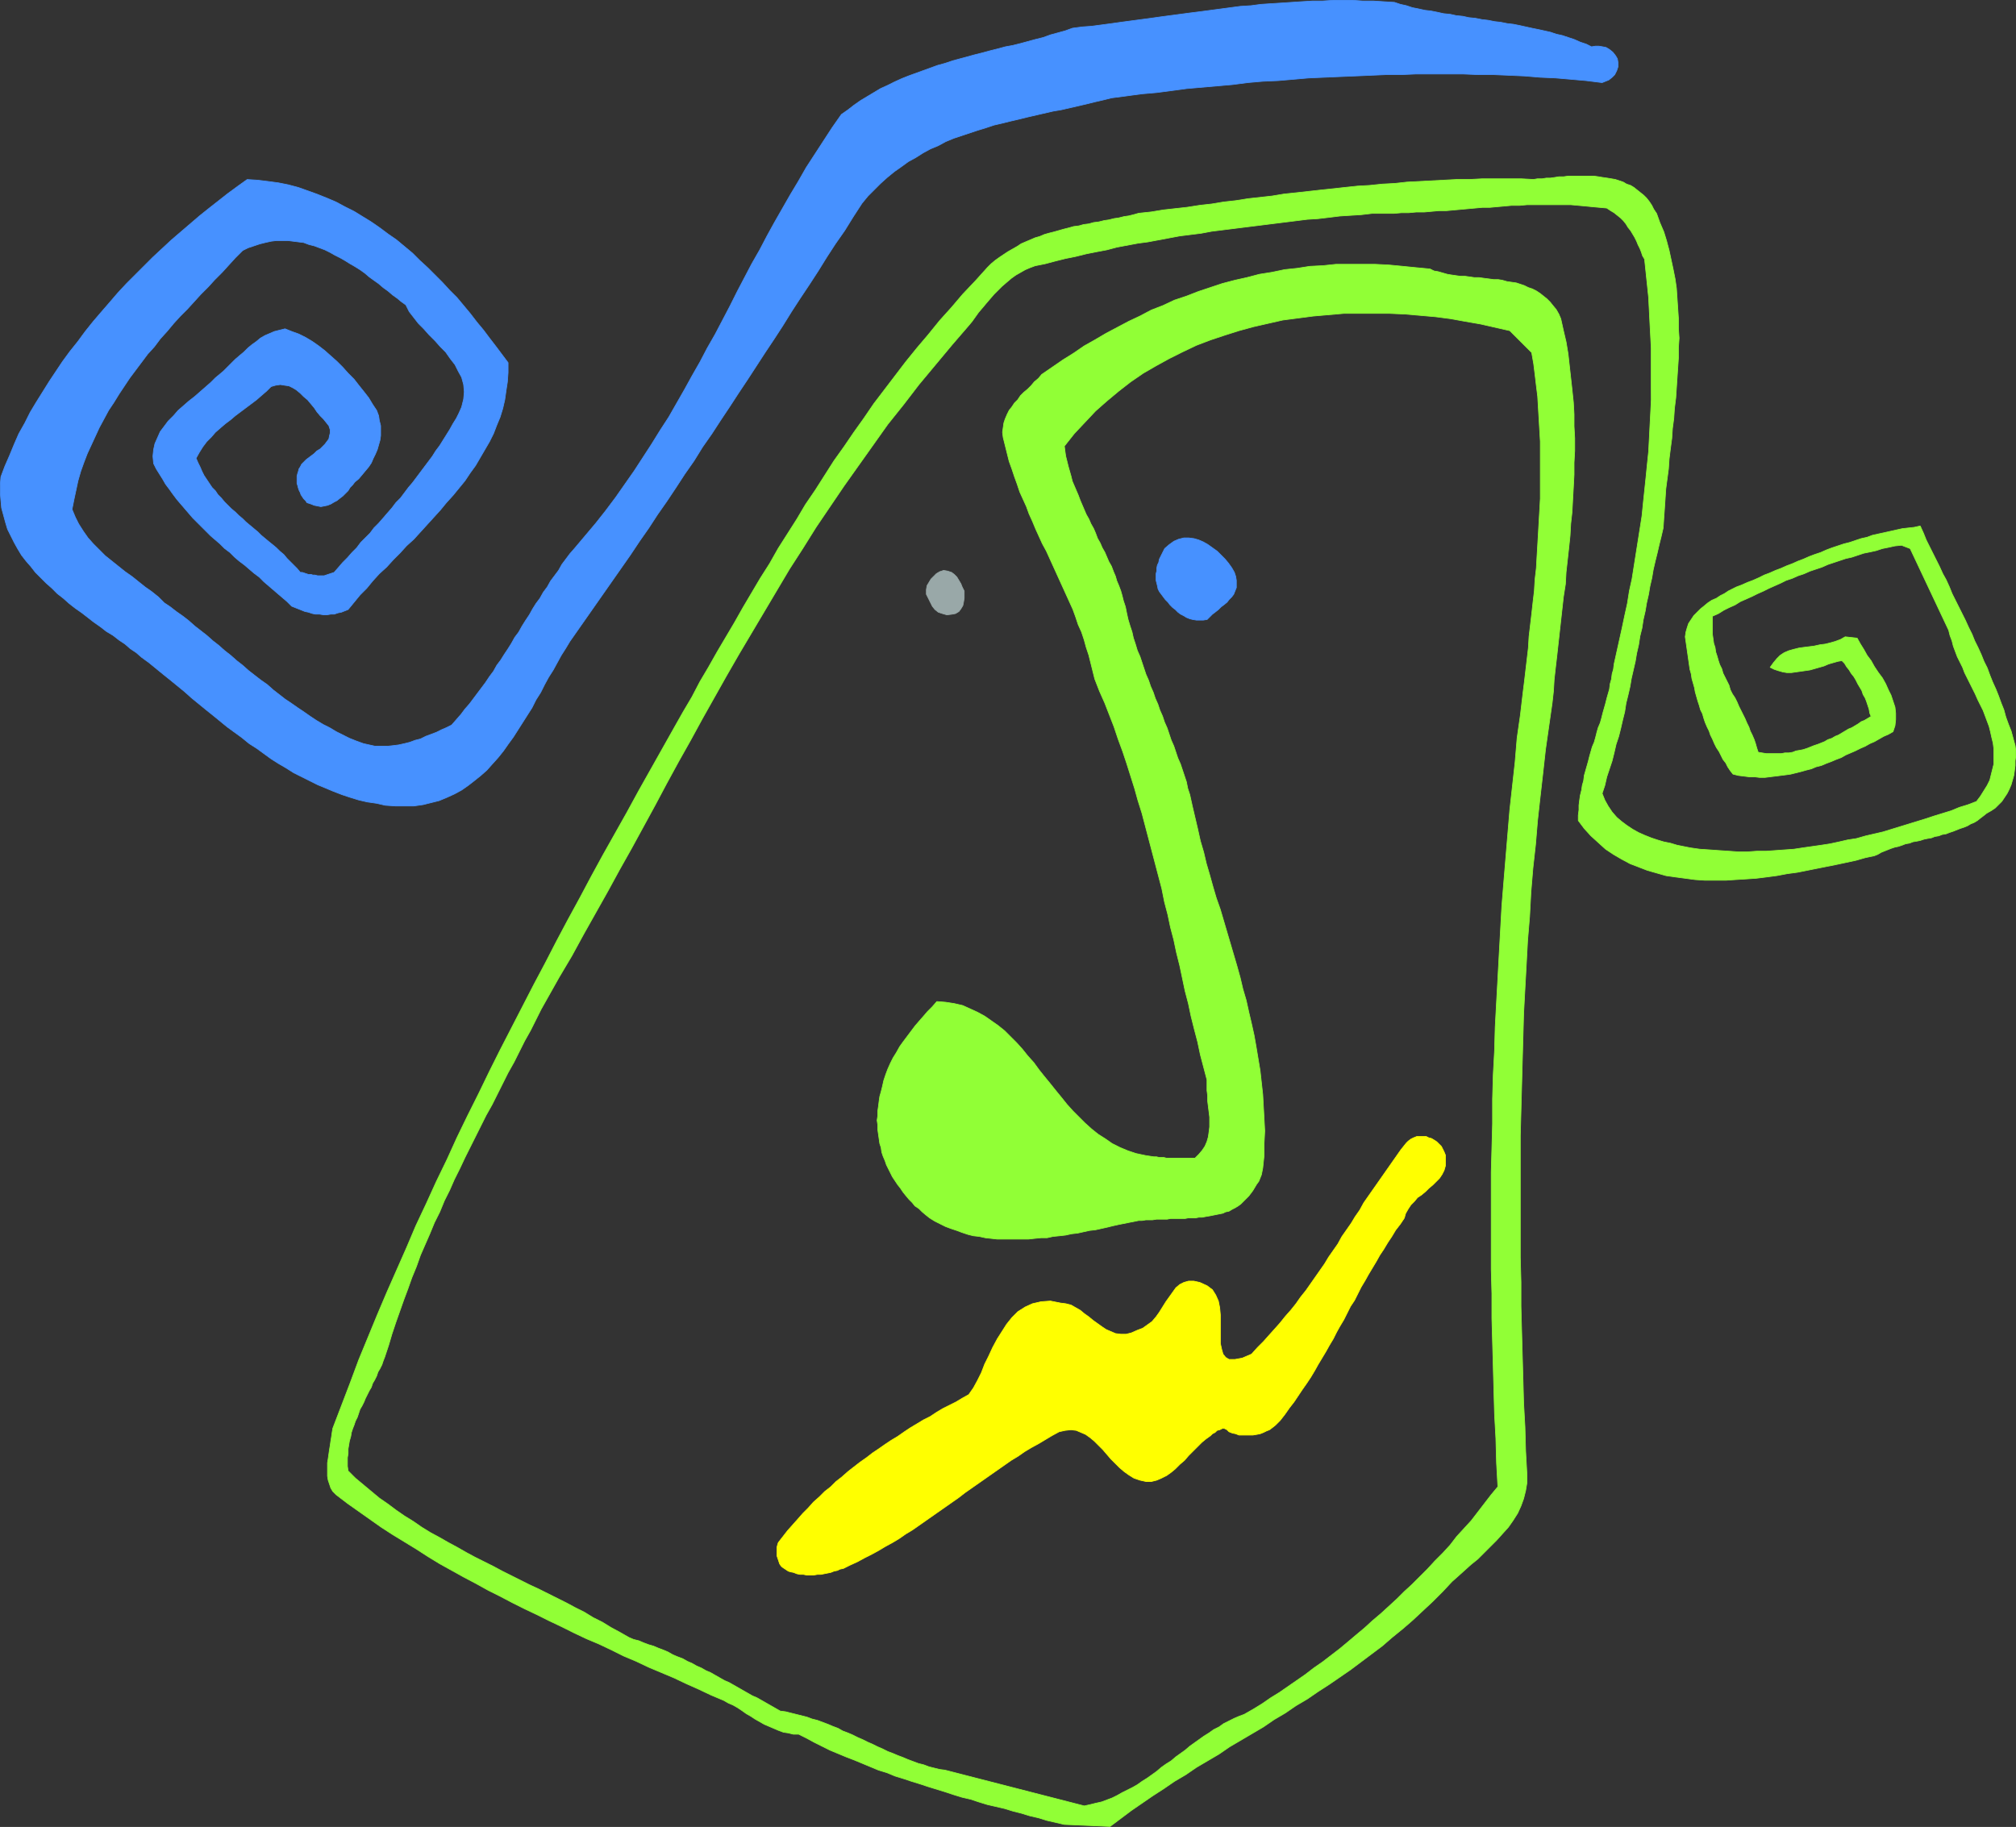 <?xml version="1.0" encoding="UTF-8" standalone="no"?>
<svg
   version="1.0"
   width="129.852mm"
   height="117.696mm"
   id="svg10"
   sodipodi:docname="Squighead Pigtails.wmf"
   xmlns:inkscape="http://www.inkscape.org/namespaces/inkscape"
   xmlns:sodipodi="http://sodipodi.sourceforge.net/DTD/sodipodi-0.dtd"
   xmlns="http://www.w3.org/2000/svg"
   xmlns:svg="http://www.w3.org/2000/svg">
  <rect width="100%" height="100%" fill="#333333" stroke="none"/>
  <sodipodi:namedview
     id="namedview10"
     pagecolor="#ffffff"
     bordercolor="#000000"
     borderopacity="0.25"
     inkscape:showpageshadow="2"
     inkscape:pageopacity="0.0"
     inkscape:pagecheckerboard="0"
     inkscape:deskcolor="#d1d1d1"
     inkscape:document-units="mm" />
  <defs
     id="defs1">
    <pattern
       id="WMFhbasepattern"
       patternUnits="userSpaceOnUse"
       width="6"
       height="6"
       x="0"
       y="0" />
  </defs>
  <path
     style="fill:#4791ff;fill-opacity:1;fill-rule:evenodd;stroke:none"
     d="m 387.436,11.392 0.97,-0.162 h 0.808 l 0.97,0.162 0.808,0.162 0.808,0.485 0.808,0.646 0.646,0.808 0.485,0.808 0.162,0.969 v 0.969 l -0.323,0.969 -0.485,0.969 -0.646,0.646 -0.808,0.646 -0.808,0.323 -0.808,0.323 -3.878,-0.485 -3.717,-0.323 -3.717,-0.323 -3.717,-0.162 -3.878,-0.323 -3.717,-0.162 -3.717,-0.162 h -3.717 l -3.878,-0.162 h -3.717 -3.717 -3.878 l -3.717,0.162 h -3.717 l -3.717,0.162 -3.717,0.162 -3.878,0.162 -3.717,0.162 -3.717,0.162 -3.717,0.323 -3.717,0.323 -3.717,0.162 -3.717,0.323 -3.717,0.485 -3.717,0.323 -3.717,0.323 -3.717,0.323 -3.555,0.485 -3.717,0.485 -3.717,0.323 -3.555,0.485 -3.717,0.485 -1.939,0.485 -2.101,0.485 -1.939,0.485 -2.101,0.485 -2.101,0.485 -2.101,0.485 -1.939,0.323 -2.101,0.485 -2.101,0.485 -2.101,0.485 -1.939,0.485 -2.101,0.485 -1.939,0.485 -2.101,0.485 -1.939,0.646 -2.101,0.646 -1.939,0.646 -1.939,0.646 -1.939,0.646 -1.939,0.808 -1.778,0.969 -1.939,0.808 -1.778,0.969 -1.778,1.131 -1.778,0.969 -1.778,1.293 -1.616,1.131 -1.778,1.454 -1.616,1.454 -1.454,1.454 -1.616,1.616 -1.454,1.777 -2.101,3.232 -2.101,3.393 -2.262,3.232 -2.101,3.232 -2.101,3.393 -2.101,3.232 -2.262,3.393 -2.101,3.232 -2.101,3.393 -2.101,3.232 -2.262,3.393 -2.101,3.232 -2.101,3.232 -2.262,3.393 -2.101,3.232 -2.262,3.393 -2.101,3.232 -2.262,3.232 -2.101,3.393 -2.262,3.232 -2.101,3.232 -2.262,3.393 -2.262,3.232 -2.101,3.232 -2.262,3.232 -2.262,3.393 -2.262,3.232 -2.262,3.232 -2.262,3.232 -2.262,3.232 -2.262,3.232 -2.262,3.232 -1.131,1.616 -0.97,1.616 -1.131,1.777 -0.97,1.777 -0.97,1.777 -1.131,1.777 -0.97,1.777 -0.97,1.939 -1.131,1.777 -0.97,1.939 -1.131,1.777 -1.131,1.777 -1.131,1.777 -1.131,1.777 -1.293,1.777 -1.131,1.616 -1.293,1.616 -1.454,1.616 -1.293,1.454 -1.454,1.293 -1.616,1.293 -1.454,1.131 -1.616,1.131 -1.778,0.969 -1.778,0.808 -1.939,0.808 -1.939,0.485 -1.939,0.485 -2.262,0.323 h -2.101 -2.424 l -2.424,-0.162 -2.101,-0.485 -2.262,-0.323 -2.101,-0.485 -2.101,-0.646 -1.939,-0.646 -2.101,-0.808 -1.939,-0.808 -1.939,-0.808 -1.939,-0.969 -1.939,-0.969 -1.939,-0.969 -1.778,-1.131 -1.939,-1.131 -1.778,-1.131 -1.778,-1.293 -1.778,-1.293 -1.778,-1.131 -1.778,-1.454 -1.778,-1.293 -1.778,-1.293 -1.778,-1.454 -1.778,-1.454 -1.616,-1.293 -1.778,-1.454 -1.778,-1.454 -1.616,-1.454 -1.778,-1.454 -1.778,-1.454 -1.616,-1.293 -1.778,-1.454 -1.778,-1.454 -1.778,-1.293 -1.293,-1.131 -1.454,-0.969 -1.293,-1.131 -1.454,-0.969 -1.454,-1.131 -1.616,-0.97 -1.454,-1.131 -1.616,-1.131 -1.454,-1.131 -1.454,-1.131 -1.616,-1.131 -1.454,-1.131 -1.454,-1.293 -1.454,-1.131 -1.293,-1.293 -1.454,-1.293 -1.293,-1.293 -1.293,-1.293 -1.131,-1.454 -1.131,-1.293 -1.131,-1.454 -0.97,-1.616 -0.808,-1.454 -0.808,-1.616 -0.808,-1.616 -0.485,-1.616 -0.485,-1.777 -0.485,-1.777 -0.162,-1.777 -0.162,-1.939 v -1.939 l 0.162,-1.939 0.97,-2.585 1.131,-2.585 1.131,-2.747 1.131,-2.585 1.454,-2.585 1.293,-2.585 1.454,-2.424 1.616,-2.585 1.616,-2.585 1.616,-2.424 1.616,-2.424 1.778,-2.424 1.939,-2.424 1.778,-2.424 1.939,-2.424 1.939,-2.262 2.101,-2.424 1.939,-2.262 2.101,-2.262 2.101,-2.101 2.262,-2.262 2.101,-2.101 2.262,-2.101 2.262,-2.101 2.262,-1.939 2.262,-1.939 2.262,-1.939 2.424,-1.939 2.262,-1.777 2.262,-1.777 2.424,-1.777 2.262,-1.616 2.586,0.162 2.586,0.323 2.424,0.323 2.424,0.485 2.424,0.646 2.262,0.808 2.262,0.808 2.424,0.969 2.262,0.969 2.101,1.131 2.262,1.131 2.101,1.293 2.101,1.293 2.101,1.454 1.939,1.454 2.101,1.454 1.939,1.616 1.939,1.616 1.778,1.777 1.939,1.777 1.778,1.777 1.778,1.777 1.778,1.939 1.778,1.777 1.616,1.939 1.616,1.939 1.616,2.101 1.616,1.939 1.454,1.939 1.616,2.101 1.454,1.939 1.454,1.939 v 2.424 l -0.162,2.262 -0.323,2.101 -0.323,2.262 -0.485,2.101 -0.646,2.101 -0.808,1.939 -0.808,2.101 -0.97,1.939 -1.131,1.939 -1.131,1.939 -1.131,1.939 -1.293,1.777 -1.293,1.939 -1.454,1.777 -1.454,1.777 -1.616,1.777 -1.454,1.777 -1.616,1.777 -1.616,1.777 -1.616,1.777 -1.616,1.777 -1.778,1.616 -1.616,1.777 -1.616,1.616 -1.616,1.777 -1.778,1.616 -1.616,1.777 -1.454,1.777 -1.616,1.616 -1.454,1.777 -1.454,1.777 -0.808,0.323 -0.808,0.323 -0.808,0.162 -0.97,0.323 h -0.808 l -0.97,0.162 h -0.808 l -0.97,-0.162 h -0.97 l -0.808,-0.162 -0.97,-0.323 -0.808,-0.162 -0.808,-0.323 -0.808,-0.323 -0.808,-0.323 -0.808,-0.323 -1.131,-1.131 -1.131,-0.969 -1.131,-0.969 -1.131,-0.969 -1.131,-0.969 -1.131,-0.969 -1.131,-1.131 -1.293,-0.969 -1.131,-0.969 -1.131,-0.969 -1.293,-0.969 -1.131,-0.969 -1.131,-1.131 -1.293,-0.969 -1.131,-1.131 -1.131,-0.969 -1.131,-0.969 -1.131,-1.131 -1.131,-1.131 -0.97,-0.969 -1.131,-1.131 -0.97,-1.131 -0.97,-1.131 -0.97,-1.131 -0.97,-1.131 -0.97,-1.293 -0.808,-1.131 -0.97,-1.293 -0.646,-1.131 -0.808,-1.293 -0.808,-1.293 -0.646,-1.293 -0.162,-1.777 0.162,-1.616 0.323,-1.454 0.646,-1.454 0.646,-1.454 0.97,-1.293 0.97,-1.293 1.293,-1.293 1.131,-1.293 1.293,-1.131 1.293,-1.131 1.454,-1.131 1.293,-1.131 1.293,-1.131 1.293,-1.131 1.131,-1.131 0.97,-0.808 0.97,-0.808 0.97,-0.969 0.97,-0.969 0.97,-0.969 1.131,-0.969 0.97,-0.808 0.97,-0.969 0.97,-0.808 1.131,-0.808 0.97,-0.808 1.131,-0.646 1.131,-0.485 1.131,-0.485 1.293,-0.323 1.293,-0.323 1.616,0.646 1.778,0.646 1.616,0.808 1.616,0.969 1.616,1.131 1.454,1.131 1.454,1.293 1.454,1.293 1.454,1.454 1.293,1.454 1.454,1.454 1.131,1.454 1.293,1.616 1.131,1.454 0.97,1.616 0.97,1.454 0.485,1.293 0.162,1.131 0.323,1.293 v 1.131 1.293 l -0.162,1.131 -0.323,1.131 -0.323,1.131 -0.485,1.131 -0.485,0.969 -0.485,1.131 -0.646,0.969 -0.808,0.97 -0.808,0.969 -0.808,0.969 -0.97,0.808 -0.485,0.646 -0.646,0.646 -0.485,0.808 -0.646,0.646 -0.646,0.646 -0.646,0.485 -0.808,0.646 -0.646,0.323 -0.808,0.485 -0.808,0.323 -0.808,0.162 -0.808,0.162 -0.808,-0.162 -0.808,-0.162 -0.808,-0.323 -0.97,-0.323 -0.323,-0.485 -0.485,-0.485 -0.323,-0.485 -0.323,-0.485 -0.162,-0.485 -0.323,-0.646 -0.162,-0.485 -0.162,-0.646 -0.162,-0.485 v -0.646 -0.646 -0.485 l 0.162,-0.646 0.162,-0.485 0.162,-0.646 0.323,-0.485 0.323,-0.646 0.485,-0.485 0.646,-0.646 0.646,-0.485 0.646,-0.485 0.646,-0.485 0.646,-0.646 0.808,-0.485 0.646,-0.646 0.485,-0.485 0.485,-0.646 0.485,-0.646 0.162,-0.808 0.162,-0.646 v -0.808 l -0.323,-0.969 -0.646,-0.808 -0.646,-0.808 -0.808,-0.808 -0.808,-0.969 -0.646,-0.969 -0.808,-0.969 -0.808,-0.969 -0.97,-0.808 -0.808,-0.808 -0.97,-0.808 -0.808,-0.485 -0.97,-0.485 -1.131,-0.162 -0.97,-0.162 -1.131,0.162 -1.131,0.323 -1.131,1.131 -1.131,0.969 -1.293,1.131 -1.293,0.969 -1.293,0.969 -1.293,0.969 -1.293,0.969 -1.131,0.969 -1.293,0.969 -1.131,0.97 -1.293,1.131 -0.97,1.131 -1.131,1.131 -0.97,1.293 -0.808,1.293 -0.808,1.454 0.485,1.131 0.485,0.969 0.485,1.131 0.485,0.969 0.646,0.969 0.646,0.969 0.646,0.969 0.808,0.808 0.646,0.969 0.808,0.808 0.808,0.969 0.808,0.808 0.808,0.808 0.97,0.808 0.808,0.808 0.97,0.808 0.808,0.808 0.97,0.808 0.97,0.808 0.97,0.808 0.808,0.808 0.97,0.808 0.97,0.808 0.808,0.646 0.97,0.808 0.808,0.808 0.97,0.808 0.808,0.969 0.808,0.808 0.808,0.808 0.808,0.808 0.808,0.969 h 0.485 l 0.485,0.162 0.485,0.162 0.485,0.162 h 0.646 l 0.485,0.162 h 0.485 l 0.646,0.162 h 0.485 0.485 0.646 l 0.485,-0.162 0.485,-0.162 0.485,-0.162 0.485,-0.162 0.485,-0.162 1.131,-1.293 0.97,-1.131 1.131,-1.131 1.131,-1.293 1.131,-1.131 0.97,-1.293 1.131,-1.131 1.131,-1.131 0.97,-1.293 1.131,-1.131 1.131,-1.293 0.97,-1.131 1.131,-1.293 0.97,-1.293 1.131,-1.131 0.97,-1.293 0.97,-1.293 0.97,-1.131 0.97,-1.293 0.97,-1.293 0.97,-1.293 0.97,-1.293 0.97,-1.293 0.808,-1.293 0.97,-1.293 0.808,-1.293 0.808,-1.293 0.808,-1.293 0.808,-1.454 0.808,-1.293 0.646,-1.293 0.646,-1.454 0.485,-1.939 0.162,-1.777 -0.162,-1.777 -0.485,-1.777 -0.808,-1.454 -0.808,-1.616 -1.131,-1.454 -1.131,-1.616 -1.293,-1.293 -1.293,-1.454 -1.454,-1.454 -1.293,-1.454 -1.293,-1.293 -1.131,-1.454 L 99.626,75.863 98.818,74.247 97.687,73.439 96.717,72.631 95.586,71.823 94.455,70.854 93.324,70.046 92.193,69.076 91.061,68.268 89.93,67.46 88.799,66.491 87.668,65.683 86.375,64.875 85.244,64.229 83.951,63.421 82.82,62.775 81.527,62.128 80.396,61.482 79.103,60.836 77.81,60.351 76.518,59.866 75.225,59.543 73.932,59.058 72.639,58.897 71.346,58.735 70.054,58.573 h -1.293 -1.454 l -1.293,0.162 -1.454,0.323 -1.293,0.323 -1.454,0.485 -1.454,0.485 -1.293,0.646 -1.778,1.777 -1.616,1.777 -1.616,1.777 -1.778,1.777 -1.616,1.777 -1.778,1.777 -1.616,1.777 -1.616,1.777 -1.778,1.777 -1.616,1.777 -1.616,1.939 -1.616,1.777 -1.454,1.939 -1.616,1.777 -1.454,1.939 -1.454,1.939 -1.454,1.939 -1.293,1.939 -1.293,1.939 -1.293,2.101 -1.293,1.939 -1.131,2.101 -1.131,2.101 -0.97,2.101 -0.97,2.101 -0.97,2.101 -0.808,2.101 -0.808,2.262 -0.646,2.262 -0.485,2.262 -0.485,2.262 -0.485,2.424 0.808,1.939 0.808,1.616 1.131,1.777 1.131,1.616 1.293,1.454 1.454,1.454 1.454,1.454 1.616,1.293 1.616,1.293 1.616,1.293 1.616,1.131 1.616,1.293 1.616,1.293 1.616,1.131 1.616,1.293 1.454,1.454 1.454,0.969 1.454,1.131 1.616,1.131 1.454,1.131 1.454,1.293 1.454,1.131 1.454,1.131 1.454,1.293 1.454,1.131 1.454,1.293 1.454,1.131 1.454,1.293 1.454,1.131 1.454,1.293 1.454,1.131 1.454,1.131 1.616,1.131 1.454,1.293 1.454,1.131 1.454,1.131 1.454,0.97 1.616,1.131 1.454,0.969 1.616,1.131 1.454,0.969 1.616,0.969 1.616,0.808 1.616,0.97 1.616,0.808 1.616,0.808 1.616,0.646 1.778,0.646 1.454,0.323 1.454,0.323 h 1.454 1.454 l 1.454,-0.162 1.293,-0.162 1.454,-0.323 1.293,-0.323 1.293,-0.485 1.293,-0.323 1.293,-0.646 1.293,-0.485 1.293,-0.485 1.293,-0.646 1.131,-0.485 1.293,-0.646 1.131,-1.293 1.131,-1.293 0.97,-1.293 1.131,-1.293 0.97,-1.293 0.97,-1.293 0.97,-1.293 0.97,-1.293 0.97,-1.454 0.97,-1.293 0.808,-1.454 0.97,-1.293 0.808,-1.293 0.97,-1.454 0.808,-1.293 0.808,-1.454 0.97,-1.293 0.808,-1.454 0.808,-1.293 0.97,-1.454 0.808,-1.454 0.808,-1.293 0.97,-1.293 0.808,-1.454 0.97,-1.293 0.808,-1.454 0.97,-1.293 0.97,-1.293 0.808,-1.454 0.97,-1.293 0.97,-1.293 1.131,-1.293 2.586,-3.07 2.586,-3.07 2.424,-3.07 2.424,-3.232 2.262,-3.232 2.262,-3.232 2.101,-3.232 2.101,-3.232 2.101,-3.393 2.101,-3.232 1.939,-3.393 1.939,-3.393 1.778,-3.232 1.939,-3.393 1.778,-3.393 1.939,-3.393 1.778,-3.393 1.778,-3.393 1.778,-3.555 1.778,-3.393 1.778,-3.393 1.939,-3.393 1.778,-3.393 1.778,-3.232 1.939,-3.393 1.939,-3.393 1.939,-3.232 1.939,-3.393 2.101,-3.232 2.101,-3.232 2.101,-3.232 2.262,-3.232 1.616,-1.131 1.454,-1.131 1.616,-1.131 1.616,-0.969 1.616,-0.969 1.616,-0.969 1.778,-0.808 1.616,-0.808 1.778,-0.808 1.616,-0.646 1.778,-0.646 1.778,-0.646 1.778,-0.646 1.778,-0.646 1.778,-0.485 1.939,-0.646 1.778,-0.485 1.778,-0.485 1.778,-0.485 1.939,-0.485 1.778,-0.485 1.939,-0.485 1.778,-0.485 1.778,-0.323 1.939,-0.485 1.778,-0.485 1.778,-0.485 1.939,-0.485 1.778,-0.646 1.778,-0.485 1.778,-0.485 1.778,-0.646 2.424,-0.323 2.262,-0.162 2.424,-0.323 2.424,-0.323 2.262,-0.323 2.424,-0.323 2.424,-0.323 2.424,-0.323 2.262,-0.323 2.424,-0.323 2.424,-0.323 2.424,-0.323 2.586,-0.323 2.424,-0.323 2.424,-0.323 2.424,-0.323 2.424,-0.323 2.586,-0.162 2.424,-0.323 2.424,-0.162 2.586,-0.162 2.424,-0.162 2.424,-0.162 2.586,-0.162 h 2.424 l 2.586,-0.162 h 2.424 2.586 l 2.424,0.162 h 2.586 l 2.424,0.162 2.586,0.162 1.454,0.485 1.454,0.323 1.454,0.485 1.616,0.323 1.454,0.323 1.454,0.162 1.616,0.323 1.454,0.323 1.616,0.162 1.454,0.323 1.616,0.162 1.454,0.323 1.616,0.162 1.616,0.323 1.454,0.162 1.616,0.323 1.454,0.162 1.616,0.323 1.454,0.162 1.616,0.323 1.454,0.323 1.454,0.323 1.616,0.323 1.454,0.323 1.454,0.323 1.454,0.485 1.454,0.323 1.454,0.485 1.454,0.485 1.454,0.646 1.454,0.485 z"
     id="path1" />
  <path
     style="fill:none;stroke:#4791ff;stroke-width:0.162px;stroke-linecap:round;stroke-linejoin:round;stroke-miterlimit:4;stroke-dasharray:none;stroke-opacity:1"
     d="m 387.436,11.392 v 0 l 0.97,-0.162 h 0.808 l 0.97,0.162 0.808,0.162 0.808,0.485 0.808,0.646 0.646,0.808 0.485,0.808 v 0 l 0.162,0.969 v 0.969 l -0.323,0.969 -0.485,0.969 -0.646,0.646 -0.808,0.646 -0.808,0.323 -0.808,0.323 v 0 l -3.878,-0.485 -3.717,-0.323 -3.717,-0.323 -3.717,-0.162 -3.878,-0.323 -3.717,-0.162 -3.717,-0.162 h -3.717 l -3.878,-0.162 h -3.717 -3.717 -3.878 l -3.717,0.162 h -3.717 l -3.717,0.162 -3.717,0.162 -3.878,0.162 -3.717,0.162 -3.717,0.162 -3.717,0.323 -3.717,0.323 -3.717,0.162 -3.717,0.323 -3.717,0.485 -3.717,0.323 -3.717,0.323 -3.717,0.323 -3.555,0.485 -3.717,0.485 -3.717,0.323 -3.555,0.485 -3.717,0.485 v 0 l -1.939,0.485 -2.101,0.485 -1.939,0.485 -2.101,0.485 -2.101,0.485 -2.101,0.485 -1.939,0.323 -2.101,0.485 -2.101,0.485 -2.101,0.485 -1.939,0.485 -2.101,0.485 -1.939,0.485 -2.101,0.485 -1.939,0.646 -2.101,0.646 -1.939,0.646 -1.939,0.646 -1.939,0.646 -1.939,0.808 -1.778,0.969 -1.939,0.808 -1.778,0.969 -1.778,1.131 -1.778,0.969 -1.778,1.293 -1.616,1.131 -1.778,1.454 -1.616,1.454 -1.454,1.454 -1.616,1.616 -1.454,1.777 v 0 l -2.101,3.232 -2.101,3.393 -2.262,3.232 -2.101,3.232 -2.101,3.393 -2.101,3.232 -2.262,3.393 -2.101,3.232 -2.101,3.393 -2.101,3.232 -2.262,3.393 -2.101,3.232 -2.101,3.232 -2.262,3.393 -2.101,3.232 -2.262,3.393 -2.101,3.232 -2.262,3.232 -2.101,3.393 -2.262,3.232 -2.101,3.232 -2.262,3.393 -2.262,3.232 -2.101,3.232 -2.262,3.232 -2.262,3.393 -2.262,3.232 -2.262,3.232 -2.262,3.232 -2.262,3.232 -2.262,3.232 -2.262,3.232 v 0 l -1.131,1.616 -0.97,1.616 -1.131,1.777 -0.97,1.777 -0.97,1.777 -1.131,1.777 -0.97,1.777 -0.97,1.939 -1.131,1.777 -0.97,1.939 -1.131,1.777 -1.131,1.777 -1.131,1.777 -1.131,1.777 -1.293,1.777 -1.131,1.616 -1.293,1.616 -1.454,1.616 -1.293,1.454 -1.454,1.293 -1.616,1.293 -1.454,1.131 -1.616,1.131 -1.778,0.969 -1.778,0.808 -1.939,0.808 -1.939,0.485 -1.939,0.485 -2.262,0.323 h -2.101 -2.424 l -2.424,-0.162 v 0 l -2.101,-0.485 -2.262,-0.323 -2.101,-0.485 -2.101,-0.646 -1.939,-0.646 -2.101,-0.808 -1.939,-0.808 -1.939,-0.808 -1.939,-0.969 -1.939,-0.969 -1.939,-0.969 -1.778,-1.131 -1.939,-1.131 -1.778,-1.131 -1.778,-1.293 -1.778,-1.293 -1.778,-1.131 -1.778,-1.454 -1.778,-1.293 -1.778,-1.293 -1.778,-1.454 -1.778,-1.454 -1.616,-1.293 -1.778,-1.454 -1.778,-1.454 -1.616,-1.454 -1.778,-1.454 -1.778,-1.454 -1.616,-1.293 -1.778,-1.454 -1.778,-1.454 -1.778,-1.293 v 0 l -1.293,-1.131 -1.454,-0.969 -1.293,-1.131 -1.454,-0.969 -1.454,-1.131 -1.616,-0.97 -1.454,-1.131 -1.616,-1.131 -1.454,-1.131 -1.454,-1.131 -1.616,-1.131 -1.454,-1.131 -1.454,-1.293 -1.454,-1.131 -1.293,-1.293 -1.454,-1.293 -1.293,-1.293 -1.293,-1.293 -1.131,-1.454 -1.131,-1.293 -1.131,-1.454 -0.97,-1.616 -0.808,-1.454 -0.808,-1.616 -0.808,-1.616 -0.485,-1.616 -0.485,-1.777 -0.485,-1.777 -0.162,-1.777 -0.162,-1.939 v -1.939 l 0.162,-1.939 v 0 l 0.97,-2.585 1.131,-2.585 1.131,-2.747 1.131,-2.585 1.454,-2.585 1.293,-2.585 1.454,-2.424 1.616,-2.585 1.616,-2.585 1.616,-2.424 1.616,-2.424 1.778,-2.424 1.939,-2.424 1.778,-2.424 1.939,-2.424 1.939,-2.262 2.101,-2.424 1.939,-2.262 2.101,-2.262 2.101,-2.101 2.262,-2.262 2.101,-2.101 2.262,-2.101 2.262,-2.101 2.262,-1.939 2.262,-1.939 2.262,-1.939 2.424,-1.939 2.262,-1.777 2.262,-1.777 2.424,-1.777 2.262,-1.616 v 0 l 2.586,0.162 2.586,0.323 2.424,0.323 2.424,0.485 2.424,0.646 2.262,0.808 2.262,0.808 2.424,0.969 2.262,0.969 2.101,1.131 2.262,1.131 2.101,1.293 2.101,1.293 2.101,1.454 1.939,1.454 2.101,1.454 1.939,1.616 1.939,1.616 1.778,1.777 1.939,1.777 1.778,1.777 1.778,1.777 1.778,1.939 1.778,1.777 1.616,1.939 1.616,1.939 1.616,2.101 1.616,1.939 1.454,1.939 1.616,2.101 1.454,1.939 1.454,1.939 v 0 2.424 l -0.162,2.262 -0.323,2.101 -0.323,2.262 -0.485,2.101 -0.646,2.101 -0.808,1.939 -0.808,2.101 -0.97,1.939 -1.131,1.939 -1.131,1.939 -1.131,1.939 -1.293,1.777 -1.293,1.939 -1.454,1.777 -1.454,1.777 -1.616,1.777 -1.454,1.777 -1.616,1.777 -1.616,1.777 -1.616,1.777 -1.616,1.777 -1.778,1.616 -1.616,1.777 -1.616,1.616 -1.616,1.777 -1.778,1.616 -1.616,1.777 -1.454,1.777 -1.616,1.616 -1.454,1.777 -1.454,1.777 v 0 l -0.808,0.323 -0.808,0.323 -0.808,0.162 -0.97,0.323 h -0.808 l -0.97,0.162 h -0.808 l -0.97,-0.162 h -0.97 l -0.808,-0.162 -0.97,-0.323 -0.808,-0.162 -0.808,-0.323 -0.808,-0.323 -0.808,-0.323 -0.808,-0.323 v 0 l -1.131,-1.131 -1.131,-0.969 -1.131,-0.969 -1.131,-0.969 -1.131,-0.969 -1.131,-0.969 -1.131,-1.131 -1.293,-0.969 -1.131,-0.969 -1.131,-0.969 -1.293,-0.969 -1.131,-0.969 -1.131,-1.131 -1.293,-0.969 -1.131,-1.131 -1.131,-0.969 -1.131,-0.969 -1.131,-1.131 -1.131,-1.131 -0.97,-0.969 -1.131,-1.131 -0.97,-1.131 -0.97,-1.131 -0.97,-1.131 -0.97,-1.131 -0.97,-1.293 -0.808,-1.131 -0.97,-1.293 -0.646,-1.131 -0.808,-1.293 -0.808,-1.293 -0.646,-1.293 v 0 l -0.162,-1.777 0.162,-1.616 0.323,-1.454 0.646,-1.454 0.646,-1.454 0.97,-1.293 0.97,-1.293 1.293,-1.293 1.131,-1.293 1.293,-1.131 1.293,-1.131 1.454,-1.131 1.293,-1.131 1.293,-1.131 1.293,-1.131 1.131,-1.131 v 0 l 0.97,-0.808 0.97,-0.808 0.97,-0.969 0.97,-0.969 0.97,-0.969 1.131,-0.969 0.97,-0.808 0.97,-0.969 0.97,-0.808 1.131,-0.808 0.97,-0.808 1.131,-0.646 1.131,-0.485 1.131,-0.485 1.293,-0.323 1.293,-0.323 v 0 l 1.616,0.646 1.778,0.646 1.616,0.808 1.616,0.969 1.616,1.131 1.454,1.131 1.454,1.293 1.454,1.293 1.454,1.454 1.293,1.454 1.454,1.454 1.131,1.454 1.293,1.616 1.131,1.454 0.97,1.616 0.97,1.454 v 0 l 0.485,1.293 0.162,1.131 0.323,1.293 v 1.131 1.293 l -0.162,1.131 -0.323,1.131 -0.323,1.131 -0.485,1.131 -0.485,0.969 -0.485,1.131 -0.646,0.969 -0.808,0.97 -0.808,0.969 -0.808,0.969 -0.97,0.808 v 0 l -0.485,0.646 -0.646,0.646 -0.485,0.808 -0.646,0.646 -0.646,0.646 -0.646,0.485 -0.808,0.646 -0.646,0.323 -0.808,0.485 -0.808,0.323 -0.808,0.162 -0.808,0.162 -0.808,-0.162 -0.808,-0.162 -0.808,-0.323 -0.97,-0.323 v 0 l -0.323,-0.485 -0.485,-0.485 -0.323,-0.485 -0.323,-0.485 -0.162,-0.485 -0.323,-0.646 -0.162,-0.485 -0.162,-0.646 -0.162,-0.485 v -0.646 -0.646 -0.485 l 0.162,-0.646 0.162,-0.485 0.162,-0.646 0.323,-0.485 v 0 l 0.323,-0.646 0.485,-0.485 0.646,-0.646 0.646,-0.485 0.646,-0.485 0.646,-0.485 0.646,-0.646 0.808,-0.485 0.646,-0.646 0.485,-0.485 0.485,-0.646 0.485,-0.646 0.162,-0.808 0.162,-0.646 v -0.808 l -0.323,-0.969 v 0 l -0.646,-0.808 -0.646,-0.808 -0.808,-0.808 -0.808,-0.969 -0.646,-0.969 -0.808,-0.969 -0.808,-0.969 -0.97,-0.808 -0.808,-0.808 -0.97,-0.808 -0.808,-0.485 -0.97,-0.485 -1.131,-0.162 -0.97,-0.162 -1.131,0.162 -1.131,0.323 v 0 l -1.131,1.131 -1.131,0.969 -1.293,1.131 -1.293,0.969 -1.293,0.969 -1.293,0.969 -1.293,0.969 -1.131,0.969 -1.293,0.969 -1.131,0.97 -1.293,1.131 -0.97,1.131 -1.131,1.131 -0.97,1.293 -0.808,1.293 -0.808,1.454 v 0 l 0.485,1.131 0.485,0.969 0.485,1.131 0.485,0.969 0.646,0.969 0.646,0.969 0.646,0.969 0.808,0.808 0.646,0.969 0.808,0.808 0.808,0.969 0.808,0.808 0.808,0.808 0.97,0.808 0.808,0.808 0.97,0.808 0.808,0.808 0.97,0.808 0.97,0.808 0.97,0.808 0.808,0.808 0.97,0.808 0.97,0.808 0.808,0.646 0.97,0.808 0.808,0.808 0.97,0.808 0.808,0.969 0.808,0.808 0.808,0.808 0.808,0.808 0.808,0.969 v 0 h 0.485 l 0.485,0.162 0.485,0.162 0.485,0.162 h 0.646 l 0.485,0.162 h 0.485 l 0.646,0.162 h 0.485 0.485 0.646 l 0.485,-0.162 0.485,-0.162 0.485,-0.162 0.485,-0.162 0.485,-0.162 v 0 l 1.131,-1.293 0.97,-1.131 1.131,-1.131 1.131,-1.293 1.131,-1.131 0.97,-1.293 1.131,-1.131 1.131,-1.131 0.97,-1.293 1.131,-1.131 1.131,-1.293 0.97,-1.131 1.131,-1.293 0.97,-1.293 1.131,-1.131 0.97,-1.293 0.97,-1.293 0.97,-1.131 0.97,-1.293 0.97,-1.293 0.97,-1.293 0.97,-1.293 0.97,-1.293 0.808,-1.293 0.97,-1.293 0.808,-1.293 0.808,-1.293 0.808,-1.293 0.808,-1.454 0.808,-1.293 0.646,-1.293 0.646,-1.454 v 0 l 0.485,-1.939 0.162,-1.777 -0.162,-1.777 -0.485,-1.777 -0.808,-1.454 -0.808,-1.616 -1.131,-1.454 -1.131,-1.616 -1.293,-1.293 -1.293,-1.454 -1.454,-1.454 -1.293,-1.454 -1.293,-1.293 -1.131,-1.454 -1.131,-1.454 -0.808,-1.616 v 0 L 97.687,73.439 96.717,72.631 95.586,71.823 94.455,70.854 93.324,70.046 92.193,69.076 91.061,68.268 89.93,67.46 88.799,66.491 87.668,65.683 86.375,64.875 85.244,64.229 83.951,63.421 82.82,62.775 81.527,62.128 80.396,61.482 79.103,60.836 77.81,60.351 76.518,59.866 75.225,59.543 73.932,59.058 72.639,58.897 71.346,58.735 70.054,58.573 h -1.293 -1.454 l -1.293,0.162 -1.454,0.323 -1.293,0.323 -1.454,0.485 -1.454,0.485 -1.293,0.646 v 0 l -1.778,1.777 -1.616,1.777 -1.616,1.777 -1.778,1.777 -1.616,1.777 -1.778,1.777 -1.616,1.777 -1.616,1.777 -1.778,1.777 -1.616,1.777 -1.616,1.939 -1.616,1.777 -1.454,1.939 -1.616,1.777 -1.454,1.939 -1.454,1.939 -1.454,1.939 -1.293,1.939 -1.293,1.939 -1.293,2.101 -1.293,1.939 -1.131,2.101 -1.131,2.101 -0.97,2.101 -0.97,2.101 -0.97,2.101 -0.808,2.101 -0.808,2.262 -0.646,2.262 -0.485,2.262 -0.485,2.262 -0.485,2.424 v 0 l 0.808,1.939 0.808,1.616 1.131,1.777 1.131,1.616 1.293,1.454 1.454,1.454 1.454,1.454 1.616,1.293 1.616,1.293 1.616,1.293 1.616,1.131 1.616,1.293 1.616,1.293 1.616,1.131 1.616,1.293 1.454,1.454 v 0 l 1.454,0.969 1.454,1.131 1.616,1.131 1.454,1.131 1.454,1.293 1.454,1.131 1.454,1.131 1.454,1.293 1.454,1.131 1.454,1.293 1.454,1.131 1.454,1.293 1.454,1.131 1.454,1.293 1.454,1.131 1.454,1.131 1.616,1.131 1.454,1.293 1.454,1.131 1.454,1.131 1.454,0.97 1.616,1.131 1.454,0.969 1.616,1.131 1.454,0.969 1.616,0.969 1.616,0.808 1.616,0.97 1.616,0.808 1.616,0.808 1.616,0.646 1.778,0.646 v 0 l 1.454,0.323 1.454,0.323 h 1.454 1.454 l 1.454,-0.162 1.293,-0.162 1.454,-0.323 1.293,-0.323 1.293,-0.485 1.293,-0.323 1.293,-0.646 1.293,-0.485 1.293,-0.485 1.293,-0.646 1.131,-0.485 1.293,-0.646 v 0 l 1.131,-1.293 1.131,-1.293 0.97,-1.293 1.131,-1.293 0.97,-1.293 0.97,-1.293 0.97,-1.293 0.97,-1.293 0.97,-1.454 0.97,-1.293 0.808,-1.454 0.97,-1.293 0.808,-1.293 0.97,-1.454 0.808,-1.293 0.808,-1.454 0.97,-1.293 0.808,-1.454 0.808,-1.293 0.97,-1.454 0.808,-1.454 0.808,-1.293 0.97,-1.293 0.808,-1.454 0.97,-1.293 0.808,-1.454 0.97,-1.293 0.97,-1.293 0.808,-1.454 0.97,-1.293 0.97,-1.293 1.131,-1.293 v 0 l 2.586,-3.07 2.586,-3.07 2.424,-3.07 2.424,-3.232 2.262,-3.232 2.262,-3.232 2.101,-3.232 2.101,-3.232 2.101,-3.393 2.101,-3.232 1.939,-3.393 1.939,-3.393 1.778,-3.232 1.939,-3.393 1.778,-3.393 1.939,-3.393 1.778,-3.393 1.778,-3.393 1.778,-3.555 1.778,-3.393 1.778,-3.393 1.939,-3.393 1.778,-3.393 1.778,-3.232 1.939,-3.393 1.939,-3.393 1.939,-3.232 1.939,-3.393 2.101,-3.232 2.101,-3.232 2.101,-3.232 2.262,-3.232 v 0 l 1.616,-1.131 1.454,-1.131 1.616,-1.131 1.616,-0.969 1.616,-0.969 1.616,-0.969 1.778,-0.808 1.616,-0.808 1.778,-0.808 1.616,-0.646 1.778,-0.646 1.778,-0.646 1.778,-0.646 1.778,-0.646 1.778,-0.485 1.939,-0.646 1.778,-0.485 1.778,-0.485 1.778,-0.485 1.939,-0.485 1.778,-0.485 1.939,-0.485 1.778,-0.485 1.778,-0.323 1.939,-0.485 1.778,-0.485 1.778,-0.485 1.939,-0.485 1.778,-0.646 1.778,-0.485 1.778,-0.485 1.778,-0.646 v 0 l 2.424,-0.323 2.262,-0.162 2.424,-0.323 2.424,-0.323 2.262,-0.323 2.424,-0.323 2.424,-0.323 2.424,-0.323 2.262,-0.323 2.424,-0.323 2.424,-0.323 2.424,-0.323 2.586,-0.323 2.424,-0.323 2.424,-0.323 2.424,-0.323 2.424,-0.323 2.586,-0.162 2.424,-0.323 2.424,-0.162 2.586,-0.162 2.424,-0.162 2.424,-0.162 2.586,-0.162 h 2.424 l 2.586,-0.162 h 2.424 2.586 l 2.424,0.162 h 2.586 l 2.424,0.162 2.586,0.162 v 0 l 1.454,0.485 1.454,0.323 1.454,0.485 1.616,0.323 1.454,0.323 1.454,0.162 1.616,0.323 1.454,0.323 1.616,0.162 1.454,0.323 1.616,0.162 1.454,0.323 1.616,0.162 1.616,0.323 1.454,0.162 1.616,0.323 1.454,0.162 1.616,0.323 1.454,0.162 1.616,0.323 1.454,0.323 1.454,0.323 1.616,0.323 1.454,0.323 1.454,0.323 1.454,0.485 1.454,0.323 1.454,0.485 1.454,0.485 1.454,0.646 1.454,0.485 1.293,0.646"
     id="path2" />
  <path
     style="fill:#91ff36;fill-opacity:1;fill-rule:evenodd;stroke:none"
     d="m 403.272,51.949 0.808,2.262 0.97,2.262 0.646,2.101 0.646,2.424 0.485,2.262 0.485,2.262 0.485,2.424 0.323,2.262 0.162,2.424 0.162,2.424 0.162,2.424 v 2.424 l 0.162,2.424 -0.162,2.424 v 2.424 l -0.162,2.424 -0.162,2.424 -0.162,2.424 -0.162,2.424 -0.323,2.585 -0.162,2.424 -0.323,2.424 -0.162,2.424 -0.323,2.424 -0.323,2.585 -0.162,2.424 -0.323,2.424 -0.323,2.424 -0.162,2.424 -0.162,2.424 -0.162,2.262 -0.162,2.424 -0.485,2.101 -0.485,1.939 -0.485,2.101 -0.485,1.939 -0.485,2.101 -0.323,1.939 -0.485,2.101 -0.323,1.939 -0.485,2.101 -0.323,1.939 -0.485,2.101 -0.323,2.101 -0.485,1.939 -0.323,2.101 -0.485,2.101 -0.323,1.939 -0.485,2.101 -0.485,2.101 -0.323,1.939 -0.485,2.101 -0.485,1.939 -0.323,2.101 -0.485,1.939 -0.485,2.101 -0.485,1.939 -0.646,1.939 -0.485,2.101 -0.485,1.939 -0.646,1.939 -0.646,1.939 -0.485,2.101 -0.646,1.939 0.646,1.616 0.808,1.454 0.97,1.454 1.131,1.293 1.131,0.97 1.293,0.969 1.454,0.969 1.454,0.808 1.454,0.646 1.616,0.646 1.454,0.485 1.616,0.485 1.616,0.323 1.616,0.485 1.616,0.323 1.616,0.323 2.262,0.323 2.424,0.162 2.262,0.162 2.424,0.162 2.262,0.162 h 2.262 l 2.262,-0.162 h 2.262 l 2.262,-0.162 2.262,-0.162 2.262,-0.162 2.101,-0.323 2.262,-0.323 2.262,-0.323 2.101,-0.323 2.262,-0.485 2.101,-0.485 2.101,-0.323 2.262,-0.646 2.101,-0.485 2.101,-0.485 2.101,-0.646 2.101,-0.646 2.101,-0.646 2.101,-0.646 2.101,-0.646 1.939,-0.646 2.101,-0.646 2.101,-0.646 1.939,-0.808 2.101,-0.646 2.101,-0.808 0.97,-1.293 0.808,-1.293 0.808,-1.293 0.646,-1.293 0.323,-1.293 0.323,-1.293 0.323,-1.293 v -1.293 -1.293 -1.293 l -0.162,-1.293 -0.323,-1.293 -0.323,-1.454 -0.323,-1.293 -0.485,-1.293 -0.485,-1.293 -0.485,-1.293 -0.646,-1.293 -0.646,-1.293 -0.646,-1.454 -0.646,-1.293 -0.646,-1.293 -0.646,-1.293 -0.646,-1.293 -0.485,-1.293 -0.646,-1.293 -0.646,-1.293 -0.485,-1.293 -0.485,-1.293 -0.323,-1.293 -0.485,-1.293 -0.323,-1.293 -9.373,-19.875 -2.101,-0.808 -1.616,0.162 -1.454,0.323 -1.616,0.323 -1.454,0.485 -1.454,0.323 -1.616,0.323 -1.454,0.485 -1.454,0.485 -1.454,0.323 -1.454,0.485 -1.454,0.485 -1.454,0.485 -1.454,0.646 -1.454,0.485 -1.454,0.485 -1.454,0.646 -1.454,0.485 -1.454,0.646 -1.454,0.485 -1.293,0.646 -1.454,0.646 -1.454,0.646 -1.293,0.646 -1.454,0.646 -1.293,0.646 -1.454,0.646 -1.454,0.646 -1.293,0.808 -1.454,0.646 -1.293,0.646 -1.293,0.808 -1.454,0.646 v 1.131 1.131 1.131 0.969 l 0.162,1.131 0.162,1.131 0.323,0.969 0.162,1.131 0.323,0.969 0.323,1.131 0.323,0.969 0.485,0.969 0.323,1.131 0.485,0.969 0.485,0.969 0.485,0.97 0.323,1.131 0.485,0.969 0.646,0.969 0.485,0.969 0.485,1.131 0.485,0.97 0.485,0.969 0.485,0.969 0.485,1.131 0.485,0.969 0.323,0.969 0.485,0.969 0.485,1.131 0.323,0.969 0.323,1.131 0.323,0.969 0.97,0.162 0.97,0.162 h 0.97 0.808 0.97 0.97 l 0.808,-0.162 h 0.97 l 0.97,-0.162 0.808,-0.323 0.97,-0.162 0.808,-0.162 0.97,-0.323 0.808,-0.323 0.808,-0.323 0.97,-0.323 0.808,-0.323 0.808,-0.323 0.808,-0.485 0.97,-0.323 0.808,-0.485 0.808,-0.323 0.808,-0.485 0.808,-0.485 0.808,-0.485 0.808,-0.323 0.808,-0.485 0.808,-0.485 0.646,-0.485 0.808,-0.323 0.808,-0.485 0.808,-0.485 -0.323,-0.808 -0.162,-0.969 -0.323,-0.969 -0.323,-0.969 -0.323,-0.808 -0.485,-0.808 -0.323,-0.969 -0.485,-0.808 -0.485,-0.808 -0.485,-0.969 -0.485,-0.808 -0.646,-0.808 -0.485,-0.808 -0.646,-0.808 -0.485,-0.808 -0.646,-0.646 -0.97,0.162 -1.131,0.323 -1.131,0.323 -1.131,0.485 -1.131,0.323 -1.131,0.323 -1.131,0.323 -1.131,0.162 -1.131,0.162 -1.131,0.162 -1.131,0.162 h -1.131 l -0.97,-0.162 -1.131,-0.323 -0.97,-0.323 -0.97,-0.485 0.808,-1.131 0.808,-0.969 0.808,-0.808 0.97,-0.646 1.131,-0.485 1.131,-0.323 1.293,-0.323 1.131,-0.162 1.293,-0.162 1.293,-0.162 1.454,-0.323 1.293,-0.162 1.293,-0.323 1.131,-0.323 1.293,-0.485 1.131,-0.646 2.909,0.323 0.808,1.454 0.808,1.293 0.808,1.454 0.97,1.293 0.808,1.454 0.97,1.454 0.97,1.293 0.808,1.454 0.646,1.454 0.646,1.293 0.485,1.454 0.485,1.454 0.162,1.454 v 1.616 l -0.162,1.454 -0.485,1.454 -1.131,0.646 -1.131,0.485 -1.131,0.646 -1.131,0.646 -1.131,0.485 -1.131,0.646 -1.131,0.485 -1.293,0.646 -1.131,0.485 -1.131,0.485 -1.131,0.646 -1.293,0.485 -1.131,0.485 -1.293,0.485 -1.131,0.485 -1.293,0.323 -1.131,0.485 -1.293,0.323 -1.131,0.323 -1.293,0.323 -1.293,0.323 -1.131,0.162 -1.293,0.162 -1.293,0.162 -1.293,0.162 -1.293,0.162 h -1.293 l -1.293,-0.162 h -1.293 l -1.293,-0.162 -1.293,-0.162 -1.293,-0.323 -0.646,-0.808 -0.646,-0.969 -0.485,-0.969 -0.646,-0.808 -0.485,-0.969 -0.485,-0.969 -0.646,-0.969 -0.485,-0.969 -0.485,-1.131 -0.485,-0.97 -0.323,-0.969 -0.485,-0.969 -0.485,-1.131 -0.323,-0.969 -0.323,-1.131 -0.485,-0.97 -0.323,-1.131 -0.323,-0.969 -0.323,-1.131 -0.323,-1.131 -0.162,-0.969 -0.323,-1.131 -0.323,-1.131 -0.162,-1.131 -0.323,-1.131 -0.162,-1.131 -0.162,-1.131 -0.162,-1.131 -0.162,-1.131 -0.162,-1.131 -0.162,-1.131 -0.162,-1.131 0.162,-1.131 0.323,-1.131 0.323,-0.969 0.646,-0.969 0.646,-0.969 0.808,-0.808 0.808,-0.808 0.808,-0.646 0.97,-0.808 0.97,-0.646 1.131,-0.485 0.97,-0.646 0.97,-0.485 0.97,-0.646 0.97,-0.485 0.97,-0.485 1.293,-0.485 1.454,-0.646 1.293,-0.485 1.454,-0.646 1.293,-0.646 1.293,-0.485 1.454,-0.646 1.293,-0.485 1.454,-0.646 1.293,-0.485 1.454,-0.646 1.293,-0.485 1.454,-0.646 1.293,-0.485 1.454,-0.485 1.454,-0.646 1.293,-0.485 1.454,-0.485 1.454,-0.485 1.293,-0.323 1.454,-0.485 1.454,-0.485 1.454,-0.323 1.293,-0.485 1.454,-0.323 1.454,-0.323 1.454,-0.323 1.454,-0.323 1.454,-0.323 1.454,-0.162 1.454,-0.162 1.454,-0.323 0.808,1.777 0.646,1.616 0.808,1.616 0.808,1.616 0.808,1.616 0.808,1.616 0.808,1.777 0.808,1.454 0.808,1.777 0.646,1.616 0.808,1.616 0.808,1.616 0.808,1.616 0.808,1.616 0.808,1.777 0.808,1.616 0.646,1.616 0.808,1.616 0.808,1.777 0.646,1.616 0.808,1.616 0.646,1.777 0.646,1.616 0.808,1.777 0.646,1.616 0.646,1.777 0.646,1.616 0.485,1.777 0.646,1.777 0.646,1.616 0.485,1.777 0.485,1.777 0.162,1.293 v 1.131 l -0.162,1.293 v 1.131 l -0.162,1.293 -0.162,1.131 -0.323,1.131 -0.323,1.131 -0.485,1.131 -0.485,0.969 -0.646,0.969 -0.646,0.969 -0.808,0.808 -0.808,0.808 -0.97,0.646 -1.131,0.646 -0.808,0.646 -0.646,0.485 -0.808,0.646 -0.808,0.485 -0.808,0.323 -0.808,0.485 -0.808,0.323 -0.97,0.323 -0.808,0.323 -0.808,0.323 -0.97,0.323 -0.808,0.323 -0.97,0.162 -0.808,0.323 -0.97,0.162 -0.808,0.323 -0.97,0.162 -0.808,0.162 -0.97,0.323 -0.808,0.162 -0.97,0.162 -0.808,0.323 -0.97,0.162 -0.808,0.323 -0.97,0.323 -0.808,0.162 -0.97,0.323 -0.808,0.323 -0.808,0.323 -0.808,0.323 -0.808,0.485 -0.808,0.323 -2.262,0.485 -2.262,0.646 -2.262,0.485 -2.262,0.485 -2.424,0.485 -2.424,0.485 -2.424,0.485 -2.424,0.485 -2.424,0.323 -2.586,0.485 -2.424,0.323 -2.586,0.323 -2.424,0.162 -2.586,0.162 -2.424,0.162 h -2.586 -2.424 l -2.424,-0.162 -2.424,-0.323 -2.424,-0.323 -2.262,-0.323 -2.262,-0.646 -2.262,-0.646 -2.101,-0.808 -2.101,-0.808 -2.101,-1.131 -1.939,-1.131 -1.939,-1.293 -1.778,-1.616 -1.778,-1.616 -1.616,-1.777 -1.454,-1.939 v -1.293 l 0.162,-1.293 v -1.131 l 0.162,-1.293 0.162,-1.131 0.323,-1.293 0.162,-1.131 0.323,-1.131 0.162,-1.293 0.323,-1.131 0.323,-1.131 0.323,-1.131 0.323,-1.293 0.323,-1.131 0.323,-1.131 0.485,-1.131 0.323,-1.131 0.323,-1.293 0.323,-1.131 0.485,-1.131 0.323,-1.131 0.323,-1.293 0.323,-1.131 0.323,-1.131 0.323,-1.293 0.323,-1.131 0.323,-1.131 0.162,-1.293 0.323,-1.131 0.162,-1.293 0.323,-1.131 0.162,-1.293 0.646,-2.908 0.646,-2.908 0.646,-2.908 0.646,-3.07 0.646,-2.908 0.485,-3.07 0.646,-2.908 0.485,-3.07 0.485,-3.07 0.485,-3.07 0.485,-3.07 0.485,-3.07 0.323,-3.232 0.323,-3.07 0.323,-3.07 0.323,-3.232 0.323,-3.07 0.162,-3.07 0.162,-3.232 0.162,-3.07 0.162,-3.232 V 94.283 91.051 87.981 84.75 l -0.162,-3.07 -0.162,-3.07 -0.162,-3.232 -0.162,-3.07 -0.323,-3.07 -0.323,-3.07 -0.323,-3.07 -0.485,-0.808 -0.323,-0.969 -0.323,-0.808 -0.485,-0.969 -0.323,-0.808 -0.485,-0.969 -0.485,-0.808 -0.485,-0.808 -0.646,-0.808 -0.485,-0.808 -0.646,-0.808 -0.646,-0.646 -0.808,-0.646 -0.808,-0.646 -0.808,-0.485 -0.97,-0.646 -1.778,-0.162 -1.778,-0.162 -1.616,-0.162 -1.778,-0.162 -1.778,-0.162 h -1.778 -1.778 -1.778 -1.778 -1.778 -1.778 l -1.778,0.162 h -1.939 l -1.778,0.162 -1.778,0.162 -1.778,0.162 h -1.778 l -1.778,0.162 -1.778,0.162 -1.778,0.162 -1.778,0.162 -1.778,0.162 h -1.778 l -1.778,0.162 -1.778,0.162 h -1.939 l -1.778,0.162 h -1.778 l -1.778,0.162 h -1.778 -1.778 -1.778 l -2.747,0.323 -2.586,0.162 -2.586,0.162 -2.586,0.323 -2.747,0.323 -2.586,0.162 -2.586,0.323 -2.586,0.323 -2.586,0.323 -2.586,0.323 -2.586,0.323 -2.586,0.323 -2.586,0.323 -2.586,0.323 -2.586,0.323 -2.586,0.485 -2.586,0.323 -2.586,0.323 -2.586,0.485 -2.586,0.485 -2.586,0.485 -2.424,0.323 -2.586,0.485 -2.586,0.485 -2.424,0.646 -2.586,0.485 -2.424,0.485 -2.586,0.646 -2.424,0.485 -2.586,0.646 -2.424,0.646 -2.424,0.485 -1.293,0.485 -1.131,0.485 -1.131,0.646 -1.131,0.646 -1.131,0.808 -1.131,0.969 -1.131,0.969 -0.97,0.969 -0.97,0.969 -0.97,1.131 -0.97,1.131 -0.808,0.969 -0.97,1.131 -0.808,1.131 -0.808,1.131 -0.808,0.969 -4.04,4.686 -4.04,4.847 -4.04,4.847 -3.717,4.847 -3.878,4.847 -3.555,5.009 -3.555,5.009 -3.555,5.009 -3.394,5.009 -3.394,5.009 -3.232,5.171 -3.232,5.009 -3.07,5.171 -3.07,5.171 -3.07,5.171 -3.07,5.171 -3.07,5.332 -2.909,5.171 -2.909,5.171 -2.909,5.332 -2.909,5.171 -2.909,5.332 -2.747,5.171 -2.909,5.332 -2.909,5.332 -2.909,5.171 -2.909,5.332 -2.909,5.171 -2.909,5.171 -2.909,5.332 -3.07,5.171 -2.909,5.171 -1.454,2.585 -1.293,2.585 -1.293,2.585 -1.454,2.585 -1.293,2.585 -1.293,2.585 -1.454,2.585 -1.293,2.585 -1.293,2.585 -1.293,2.585 -1.454,2.585 -1.293,2.585 -1.293,2.585 -1.293,2.585 -1.293,2.585 -1.293,2.747 -1.293,2.585 -1.131,2.585 -1.293,2.585 -1.131,2.747 -1.293,2.585 -1.131,2.747 -1.131,2.585 -1.131,2.585 -0.97,2.747 -1.131,2.747 -0.97,2.747 -0.97,2.585 -0.97,2.747 -0.97,2.747 -0.97,2.908 -0.808,2.747 -0.323,0.969 -0.323,0.969 -0.323,0.97 -0.323,0.808 -0.323,0.97 -0.485,0.969 -0.485,0.808 -0.323,0.969 -0.485,0.969 -0.485,0.808 -0.323,0.969 -0.485,0.808 -0.485,0.969 -0.485,0.969 -0.323,0.808 -0.485,0.969 -0.485,0.808 -0.323,0.969 -0.323,0.969 -0.485,0.969 -0.323,0.969 -0.323,0.808 -0.323,0.969 -0.162,0.97 -0.323,1.131 -0.162,0.969 -0.162,0.969 v 1.131 l -0.162,0.97 v 1.131 0.969 l 0.162,1.131 1.778,1.777 1.939,1.616 1.939,1.616 1.939,1.616 2.101,1.454 1.939,1.454 2.101,1.454 2.101,1.293 2.101,1.454 2.101,1.293 2.101,1.131 2.262,1.293 2.101,1.131 2.262,1.293 2.101,1.131 2.262,1.131 2.262,1.131 2.101,1.131 2.262,1.131 2.262,1.131 2.262,1.131 2.101,0.969 2.262,1.131 2.262,1.131 2.262,1.131 2.101,1.131 2.262,1.131 2.101,1.293 2.262,1.131 2.101,1.293 2.101,1.131 2.262,1.293 1.131,0.485 1.293,0.323 1.131,0.485 1.293,0.485 1.131,0.323 1.131,0.485 1.293,0.485 1.131,0.485 1.131,0.646 1.131,0.485 1.293,0.485 1.131,0.646 1.131,0.485 1.131,0.646 1.131,0.485 1.131,0.646 1.131,0.485 1.131,0.646 1.131,0.646 1.131,0.646 1.131,0.485 1.131,0.646 1.131,0.646 1.131,0.646 1.131,0.646 1.131,0.646 1.131,0.485 1.131,0.646 1.131,0.646 1.131,0.646 1.131,0.646 1.131,0.646 1.293,0.162 1.293,0.323 1.293,0.323 1.293,0.323 1.293,0.323 1.293,0.485 1.293,0.323 1.293,0.485 1.293,0.485 1.131,0.485 1.293,0.485 1.131,0.646 1.293,0.485 1.131,0.485 1.293,0.646 1.131,0.485 1.293,0.646 1.131,0.485 1.293,0.646 1.131,0.485 1.293,0.646 1.293,0.485 1.131,0.485 1.293,0.485 1.131,0.485 1.293,0.485 1.293,0.485 1.293,0.323 1.293,0.485 1.293,0.323 1.293,0.323 1.293,0.162 33.936,8.725 1.454,-0.323 1.293,-0.323 1.454,-0.323 1.293,-0.485 1.293,-0.485 1.293,-0.646 1.131,-0.646 1.293,-0.646 1.293,-0.646 1.131,-0.646 1.131,-0.808 1.293,-0.808 1.131,-0.808 1.131,-0.808 1.131,-0.969 1.131,-0.808 1.293,-0.808 1.131,-0.969 1.131,-0.808 1.131,-0.808 1.131,-0.969 1.131,-0.808 1.131,-0.808 1.131,-0.808 1.293,-0.808 1.131,-0.808 1.293,-0.646 1.131,-0.808 1.293,-0.646 1.293,-0.646 1.131,-0.485 1.293,-0.485 2.262,-1.293 2.101,-1.293 2.101,-1.454 2.101,-1.293 2.101,-1.454 2.101,-1.454 2.101,-1.454 2.101,-1.616 2.101,-1.454 2.101,-1.616 2.101,-1.616 1.939,-1.616 2.101,-1.777 1.939,-1.616 1.939,-1.777 2.101,-1.777 1.939,-1.777 1.939,-1.777 1.778,-1.777 1.939,-1.777 1.939,-1.939 1.778,-1.777 1.778,-1.939 1.939,-1.939 1.778,-1.939 1.616,-2.101 1.778,-1.939 1.778,-1.939 1.616,-2.101 1.616,-2.101 1.616,-2.101 1.616,-1.939 -0.323,-5.817 -0.162,-5.979 -0.323,-5.817 -0.162,-5.817 -0.162,-5.979 -0.162,-5.817 -0.162,-5.817 v -5.979 l -0.162,-5.979 v -5.817 -5.817 -5.979 -5.979 l 0.162,-5.817 0.162,-5.979 v -5.979 l 0.162,-5.817 0.323,-5.979 0.162,-5.817 0.323,-5.979 0.323,-5.817 0.323,-5.979 0.323,-5.817 0.323,-5.817 0.485,-5.979 0.485,-5.817 0.485,-5.817 0.485,-5.817 0.646,-5.817 0.646,-5.817 0.485,-5.817 0.808,-5.655 0.323,-2.747 0.323,-2.747 0.323,-2.585 0.323,-2.747 0.323,-2.747 0.323,-2.747 0.162,-2.747 0.323,-2.747 0.323,-2.747 0.323,-2.908 0.323,-2.747 0.162,-2.747 0.323,-2.747 0.162,-2.908 0.162,-2.747 0.162,-2.747 0.162,-2.908 0.162,-2.747 0.162,-2.908 v -2.747 -2.747 -2.747 -2.908 -2.747 l -0.162,-2.747 -0.162,-2.747 -0.162,-2.747 -0.162,-2.747 -0.323,-2.585 -0.323,-2.747 -0.323,-2.585 -0.485,-2.747 -5.333,-5.332 -3.555,-0.808 -3.555,-0.808 -3.717,-0.646 -3.555,-0.646 -3.717,-0.485 -3.717,-0.323 -3.717,-0.323 -3.717,-0.162 h -3.717 -3.717 -3.717 l -3.717,0.323 -3.717,0.323 -3.717,0.485 -3.717,0.485 -3.555,0.808 -3.555,0.808 -3.555,0.969 -3.555,1.131 -3.394,1.131 -3.394,1.293 -3.394,1.616 -3.232,1.616 -3.232,1.777 -3.07,1.777 -3.07,2.101 -2.909,2.262 -2.909,2.424 -2.747,2.424 -2.586,2.747 -2.586,2.747 -2.424,3.07 0.162,1.293 0.162,1.131 0.323,1.293 0.323,1.293 0.323,1.131 0.323,1.131 0.323,1.293 0.485,1.131 0.485,1.131 0.485,1.131 0.485,1.293 0.485,1.131 0.485,1.131 0.485,1.131 0.646,1.131 0.485,1.131 0.646,1.131 0.485,1.131 0.485,1.293 0.646,1.131 0.485,1.131 0.646,1.131 0.485,1.131 0.485,1.131 0.646,1.131 0.485,1.293 0.485,1.131 0.323,1.131 0.485,1.131 0.485,1.293 0.323,1.131 0.323,1.293 0.485,1.454 0.323,1.616 0.323,1.454 0.485,1.616 0.485,1.454 0.323,1.454 0.485,1.454 0.485,1.616 0.646,1.454 0.485,1.454 0.485,1.454 0.485,1.454 0.646,1.454 0.485,1.454 0.646,1.454 0.485,1.454 0.646,1.454 0.485,1.454 0.646,1.454 0.485,1.454 0.646,1.454 0.485,1.454 0.485,1.454 0.646,1.454 0.485,1.454 0.485,1.454 0.646,1.454 0.485,1.454 0.485,1.454 0.485,1.454 0.323,1.616 0.485,1.454 0.646,2.908 0.646,2.747 0.646,2.747 0.646,2.908 0.808,2.747 0.646,2.747 0.808,2.747 0.808,2.908 0.808,2.747 0.97,2.747 0.808,2.747 0.808,2.747 0.808,2.747 0.808,2.747 0.808,2.747 0.808,2.908 0.646,2.747 0.808,2.747 0.646,2.908 0.646,2.747 0.646,2.908 0.485,2.747 0.485,2.908 0.485,2.908 0.323,2.908 0.323,2.908 0.162,2.908 0.162,2.908 0.162,3.07 -0.162,3.07 v 2.908 l -0.323,3.07 -0.162,0.808 -0.162,0.808 -0.323,0.808 -0.323,0.808 -0.485,0.646 -0.485,0.808 -0.485,0.808 -0.485,0.646 -0.485,0.646 -0.646,0.646 -0.646,0.646 -0.646,0.646 -0.646,0.485 -0.808,0.485 -0.646,0.323 -0.808,0.485 -0.808,0.162 -0.646,0.323 -0.808,0.162 -0.808,0.162 -0.808,0.162 -0.808,0.162 -0.97,0.162 -0.808,0.162 h -0.808 l -0.808,0.162 h -0.97 -0.808 l -0.808,0.162 h -0.97 -0.808 -0.808 -0.97 l -0.808,0.162 h -0.97 -0.808 -0.808 l -0.97,0.162 h -0.808 -0.808 l -0.97,0.162 h -0.808 l -0.808,0.162 -0.808,0.162 -0.808,0.162 -0.808,0.162 -0.808,0.162 -0.808,0.162 -1.454,0.323 -1.293,0.323 -1.454,0.323 -1.454,0.323 -1.454,0.162 -1.454,0.323 -1.454,0.323 -1.454,0.162 -1.454,0.323 -1.454,0.162 -1.616,0.162 -1.454,0.323 h -1.454 l -1.616,0.162 -1.454,0.162 h -1.454 -1.616 -1.454 -1.454 -1.616 l -1.454,-0.162 -1.454,-0.162 -1.454,-0.323 -1.454,-0.162 -1.293,-0.323 -1.454,-0.485 -1.293,-0.485 -1.454,-0.485 -1.293,-0.485 -1.293,-0.646 -1.293,-0.646 -1.293,-0.808 -0.808,-0.646 -0.97,-0.808 -0.808,-0.808 -0.97,-0.646 -0.646,-0.808 -0.808,-0.808 -0.808,-0.969 -0.646,-0.808 -0.646,-0.969 -0.646,-0.808 -0.646,-0.969 -0.646,-0.969 -0.485,-0.969 -0.485,-0.969 -0.485,-0.969 -0.323,-0.969 -0.485,-1.131 -0.323,-0.969 -0.162,-1.131 -0.323,-0.969 -0.162,-1.131 -0.162,-1.131 -0.162,-1.131 v -1.131 l -0.162,-1.131 0.162,-1.131 v -1.131 l 0.162,-1.131 0.162,-1.293 0.162,-1.131 0.323,-1.131 0.323,-1.293 0.323,-1.454 0.485,-1.454 0.485,-1.293 0.646,-1.454 0.646,-1.293 0.808,-1.293 0.808,-1.454 0.808,-1.131 0.97,-1.293 0.97,-1.293 0.97,-1.293 0.97,-1.131 1.131,-1.293 0.97,-1.131 1.131,-1.131 1.131,-1.293 2.101,0.162 2.101,0.323 2.101,0.485 1.778,0.808 1.778,0.808 1.778,0.969 1.616,1.131 1.616,1.131 1.616,1.293 1.454,1.454 1.454,1.454 1.454,1.616 1.293,1.616 1.454,1.616 1.293,1.777 1.293,1.616 1.454,1.777 1.293,1.616 1.454,1.777 1.293,1.616 1.454,1.616 1.454,1.454 1.454,1.454 1.616,1.454 1.616,1.293 1.778,1.131 1.616,1.131 1.939,0.969 1.939,0.808 1.939,0.646 2.262,0.485 2.101,0.323 h 0.646 l 0.646,0.162 h 0.485 0.646 l 0.646,0.162 h 0.646 0.646 0.646 0.646 0.485 0.646 0.646 0.646 0.646 0.646 0.646 l 0.97,-0.969 0.808,-0.969 0.646,-0.969 0.485,-1.131 0.323,-1.131 0.162,-1.131 0.162,-1.293 v -1.293 -1.131 l -0.162,-1.293 -0.162,-1.293 -0.162,-1.293 v -1.293 l -0.162,-1.293 v -1.293 -1.293 l -0.808,-3.07 -0.808,-3.07 -0.646,-3.07 -0.808,-3.07 -0.808,-3.232 -0.646,-3.07 -0.808,-3.07 -0.646,-3.07 -0.646,-3.07 -0.808,-3.232 -0.646,-3.07 -0.808,-3.07 -0.646,-3.07 -0.808,-3.07 -0.646,-3.232 -0.808,-3.07 -0.808,-3.07 -0.808,-3.07 -0.808,-3.07 -0.808,-3.07 -0.808,-3.07 -0.97,-3.07 -0.808,-2.908 -0.97,-3.07 -0.97,-3.07 -0.97,-2.908 -1.131,-3.07 -0.97,-2.908 -1.131,-2.908 -1.131,-2.908 -1.293,-2.908 -1.131,-2.908 -0.485,-1.939 -0.485,-1.939 -0.485,-1.939 -0.646,-1.939 -0.485,-1.777 -0.646,-1.939 -0.808,-1.777 -0.646,-1.939 -0.646,-1.777 -0.808,-1.777 -0.808,-1.777 -0.808,-1.777 -0.808,-1.777 -0.808,-1.777 -0.808,-1.777 -0.808,-1.777 -0.808,-1.777 -0.97,-1.777 -0.808,-1.777 -0.808,-1.777 -0.808,-1.939 -0.808,-1.777 -0.646,-1.777 -0.808,-1.777 -0.808,-1.777 -0.646,-1.939 -0.646,-1.777 -0.646,-1.939 -0.646,-1.777 -0.485,-1.939 -0.485,-1.939 -0.485,-1.939 -0.162,-1.293 0.162,-1.131 0.162,-1.131 0.323,-0.969 0.485,-1.131 0.485,-0.969 0.646,-0.808 0.646,-0.969 0.808,-0.808 0.646,-0.969 0.808,-0.808 0.97,-0.808 0.808,-0.808 0.808,-0.969 0.97,-0.808 0.808,-0.969 2.586,-1.777 2.586,-1.777 2.586,-1.616 2.586,-1.777 2.586,-1.454 2.747,-1.616 2.747,-1.454 2.747,-1.454 2.747,-1.293 2.747,-1.454 2.909,-1.131 2.747,-1.293 2.909,-0.969 2.909,-1.131 2.909,-0.969 2.909,-0.969 3.07,-0.808 2.909,-0.646 3.07,-0.808 3.07,-0.485 3.07,-0.646 3.07,-0.323 3.07,-0.485 3.232,-0.162 3.07,-0.323 h 3.232 3.232 3.232 l 3.232,0.162 3.394,0.323 3.232,0.323 3.394,0.323 0.97,0.485 0.97,0.162 1.131,0.323 1.131,0.323 0.97,0.162 1.131,0.162 1.131,0.162 h 1.131 l 1.131,0.162 1.131,0.162 h 1.131 l 1.131,0.162 1.293,0.162 1.131,0.162 h 1.131 l 0.97,0.162 1.131,0.323 1.131,0.162 1.131,0.162 0.97,0.323 0.97,0.323 0.97,0.485 0.97,0.323 0.97,0.485 0.97,0.646 0.808,0.646 0.808,0.646 0.808,0.808 0.646,0.808 0.808,0.969 0.646,1.131 0.485,1.131 0.646,2.908 0.646,2.747 0.485,2.908 0.323,2.908 0.323,2.908 0.323,2.908 0.323,3.07 0.162,2.908 v 2.908 l 0.162,2.908 v 3.07 l -0.162,2.908 v 2.908 l -0.162,3.07 -0.162,2.908 -0.162,3.07 -0.323,2.908 -0.162,2.908 -0.323,3.07 -0.323,2.908 -0.323,2.908 -0.162,2.908 -0.485,3.07 -0.323,2.908 -0.323,2.908 -0.323,2.908 -0.323,2.908 -0.323,2.908 -0.323,2.747 -0.323,2.908 -0.162,2.747 -0.323,2.908 -0.808,5.655 -0.808,5.655 -0.646,5.817 -0.646,5.655 -0.646,5.817 -0.485,5.817 -0.646,5.817 -0.485,5.817 -0.323,5.979 -0.485,5.817 -0.323,5.979 -0.323,5.817 -0.323,5.979 -0.162,5.979 -0.162,5.817 -0.162,5.979 -0.162,5.979 -0.162,5.979 v 5.979 5.979 5.979 5.817 5.979 l 0.162,5.979 v 5.817 l 0.162,5.979 0.162,5.817 0.162,5.817 0.162,5.979 0.323,5.817 0.162,5.817 0.323,5.817 v 1.939 l -0.323,1.939 -0.485,1.939 -0.646,1.777 -0.808,1.777 -1.131,1.777 -1.131,1.616 -1.454,1.616 -1.454,1.616 -1.454,1.454 -1.616,1.616 -1.454,1.454 -1.616,1.293 -1.616,1.454 -1.616,1.454 -1.454,1.293 -2.262,2.424 -2.424,2.424 -2.424,2.262 -2.424,2.262 -2.424,2.101 -2.586,2.101 -2.424,2.101 -2.586,1.939 -2.586,1.939 -2.586,1.939 -2.586,1.777 -2.586,1.777 -2.747,1.777 -2.586,1.777 -2.747,1.616 -2.586,1.777 -2.747,1.616 -2.586,1.777 -2.747,1.616 -2.747,1.616 -2.747,1.616 -2.586,1.777 -2.747,1.616 -2.747,1.616 -2.586,1.777 -2.747,1.616 -2.586,1.777 -2.747,1.777 -2.586,1.777 -2.586,1.777 -2.586,1.939 -2.586,1.939 -11.15,-0.485 -2.101,-0.485 -2.101,-0.485 -2.101,-0.646 -2.101,-0.485 -2.101,-0.646 -1.939,-0.485 -2.101,-0.646 -2.101,-0.485 -2.101,-0.485 -2.101,-0.646 -1.939,-0.646 -2.101,-0.485 -2.101,-0.646 -1.939,-0.646 -2.101,-0.646 -2.101,-0.646 -1.939,-0.646 -2.101,-0.646 -1.939,-0.646 -2.101,-0.646 -1.939,-0.808 -2.101,-0.646 -1.939,-0.808 -1.939,-0.808 -1.939,-0.808 -2.101,-0.808 -1.939,-0.808 -1.939,-0.808 -1.939,-0.969 -1.939,-0.969 -1.778,-0.969 -1.939,-0.969 h -1.293 l -1.293,-0.323 -1.131,-0.162 -1.293,-0.485 -1.131,-0.485 -1.131,-0.485 -1.131,-0.485 -1.131,-0.646 -1.131,-0.646 -0.97,-0.646 -1.131,-0.646 -1.131,-0.808 -0.97,-0.646 -1.131,-0.646 -1.131,-0.485 -1.131,-0.646 -3.07,-1.293 -3.07,-1.454 -2.909,-1.293 -3.07,-1.454 -3.07,-1.293 -3.07,-1.293 -3.07,-1.454 -3.07,-1.293 -2.909,-1.454 -3.07,-1.454 -3.07,-1.293 -3.07,-1.454 -2.909,-1.454 -3.07,-1.454 -2.909,-1.454 -3.07,-1.454 -2.909,-1.454 -3.07,-1.616 -2.909,-1.454 -2.909,-1.616 -3.07,-1.616 -2.909,-1.616 -2.909,-1.616 -2.909,-1.777 -2.747,-1.777 -2.909,-1.777 -2.909,-1.777 -2.747,-1.777 -2.747,-1.939 -2.747,-1.939 -2.747,-1.939 -2.747,-2.101 -0.808,-0.808 -0.485,-0.808 -0.323,-0.969 -0.323,-0.969 -0.162,-0.969 v -1.131 -0.969 -1.131 l 0.162,-0.969 0.162,-1.131 0.162,-1.131 0.162,-0.969 0.162,-1.131 0.162,-0.969 0.162,-1.131 0.162,-0.969 2.101,-5.494 2.101,-5.494 2.101,-5.655 2.262,-5.494 2.262,-5.494 2.262,-5.332 2.424,-5.494 2.424,-5.494 2.262,-5.332 2.586,-5.494 2.424,-5.332 2.586,-5.332 2.424,-5.332 2.586,-5.332 2.747,-5.494 2.586,-5.332 2.586,-5.171 2.747,-5.332 2.747,-5.332 2.747,-5.332 2.747,-5.171 2.747,-5.332 2.747,-5.171 2.909,-5.332 2.747,-5.171 2.909,-5.332 2.909,-5.171 2.909,-5.171 2.909,-5.332 2.909,-5.171 2.909,-5.171 2.909,-5.171 2.101,-3.716 2.101,-3.555 1.939,-3.716 2.101,-3.555 2.101,-3.716 2.101,-3.555 2.101,-3.555 2.101,-3.716 2.101,-3.555 2.101,-3.555 2.262,-3.555 2.101,-3.716 2.262,-3.555 2.262,-3.555 2.101,-3.555 2.424,-3.555 2.262,-3.555 2.262,-3.555 2.424,-3.393 2.424,-3.555 2.424,-3.393 2.424,-3.555 2.586,-3.393 2.586,-3.393 2.586,-3.393 2.747,-3.393 2.747,-3.232 2.747,-3.393 2.909,-3.232 2.747,-3.232 3.07,-3.232 2.909,-3.232 0.97,-0.969 0.97,-0.808 1.131,-0.808 0.97,-0.646 0.97,-0.646 1.131,-0.646 1.131,-0.646 0.97,-0.646 1.131,-0.485 1.131,-0.485 1.131,-0.485 1.131,-0.323 1.131,-0.485 1.131,-0.323 1.293,-0.323 1.131,-0.323 1.131,-0.323 1.293,-0.323 1.131,-0.323 1.293,-0.162 1.131,-0.323 1.293,-0.162 1.131,-0.323 1.293,-0.162 1.293,-0.323 1.131,-0.162 1.293,-0.323 1.131,-0.162 1.293,-0.323 1.131,-0.162 1.293,-0.323 1.131,-0.323 3.07,-0.323 2.909,-0.485 2.909,-0.323 2.909,-0.323 3.07,-0.485 2.909,-0.323 2.909,-0.485 2.909,-0.323 3.07,-0.485 2.909,-0.323 2.909,-0.323 2.909,-0.485 3.07,-0.323 2.909,-0.323 2.909,-0.323 3.07,-0.323 2.909,-0.323 3.07,-0.323 2.909,-0.162 3.07,-0.323 3.07,-0.162 2.909,-0.323 3.07,-0.162 3.07,-0.162 3.07,-0.162 3.07,-0.162 h 3.07 l 3.07,-0.162 h 3.07 3.07 3.232 l 3.07,0.162 0.97,-0.162 h 1.131 l 0.97,-0.162 h 0.97 l 1.131,-0.162 0.97,-0.162 h 1.131 l 1.131,-0.162 h 0.97 1.131 1.131 0.97 1.131 0.97 l 1.131,0.162 0.97,0.162 1.131,0.162 0.97,0.162 0.97,0.162 0.97,0.323 0.97,0.323 0.808,0.485 0.97,0.323 0.808,0.485 0.808,0.646 0.808,0.646 0.808,0.646 0.646,0.646 0.646,0.808 0.646,0.969 0.485,0.969 z"
     id="path3" />
  <path
     style="fill:none;stroke:#91ff36;stroke-width:0.162px;stroke-linecap:round;stroke-linejoin:round;stroke-miterlimit:4;stroke-dasharray:none;stroke-opacity:1"
     d="m 403.272,51.949 v 0 l 0.808,2.262 0.97,2.262 0.646,2.101 0.646,2.424 0.485,2.262 0.485,2.262 0.485,2.424 0.323,2.262 0.162,2.424 0.162,2.424 0.162,2.424 v 2.424 l 0.162,2.424 -0.162,2.424 v 2.424 l -0.162,2.424 -0.162,2.424 -0.162,2.424 -0.162,2.424 -0.323,2.585 -0.162,2.424 -0.323,2.424 -0.162,2.424 -0.323,2.424 -0.323,2.585 -0.162,2.424 -0.323,2.424 -0.323,2.424 -0.162,2.424 -0.162,2.424 -0.162,2.262 -0.162,2.424 v 0 l -0.485,2.101 -0.485,1.939 -0.485,2.101 -0.485,1.939 -0.485,2.101 -0.323,1.939 -0.485,2.101 -0.323,1.939 -0.485,2.101 -0.323,1.939 -0.485,2.101 -0.323,2.101 -0.485,1.939 -0.323,2.101 -0.485,2.101 -0.323,1.939 -0.485,2.101 -0.485,2.101 -0.323,1.939 -0.485,2.101 -0.485,1.939 -0.323,2.101 -0.485,1.939 -0.485,2.101 -0.485,1.939 -0.646,1.939 -0.485,2.101 -0.485,1.939 -0.646,1.939 -0.646,1.939 -0.485,2.101 -0.646,1.939 v 0 l 0.646,1.616 0.808,1.454 0.97,1.454 1.131,1.293 1.131,0.97 1.293,0.969 1.454,0.969 1.454,0.808 1.454,0.646 1.616,0.646 1.454,0.485 1.616,0.485 1.616,0.323 1.616,0.485 1.616,0.323 1.616,0.323 v 0 l 2.262,0.323 2.424,0.162 2.262,0.162 2.424,0.162 2.262,0.162 h 2.262 l 2.262,-0.162 h 2.262 l 2.262,-0.162 2.262,-0.162 2.262,-0.162 2.101,-0.323 2.262,-0.323 2.262,-0.323 2.101,-0.323 2.262,-0.485 2.101,-0.485 2.101,-0.323 2.262,-0.646 2.101,-0.485 2.101,-0.485 2.101,-0.646 2.101,-0.646 2.101,-0.646 2.101,-0.646 2.101,-0.646 1.939,-0.646 2.101,-0.646 2.101,-0.646 1.939,-0.808 2.101,-0.646 2.101,-0.808 v 0 l 0.97,-1.293 0.808,-1.293 0.808,-1.293 0.646,-1.293 0.323,-1.293 0.323,-1.293 0.323,-1.293 v -1.293 -1.293 -1.293 l -0.162,-1.293 -0.323,-1.293 -0.323,-1.454 -0.323,-1.293 -0.485,-1.293 -0.485,-1.293 -0.485,-1.293 -0.646,-1.293 -0.646,-1.293 -0.646,-1.454 -0.646,-1.293 -0.646,-1.293 -0.646,-1.293 -0.646,-1.293 -0.485,-1.293 -0.646,-1.293 -0.646,-1.293 -0.485,-1.293 -0.485,-1.293 -0.323,-1.293 -0.485,-1.293 -0.323,-1.293 -9.373,-19.875 -2.101,-0.808 v 0 l -1.616,0.162 -1.454,0.323 -1.616,0.323 -1.454,0.485 -1.454,0.323 -1.616,0.323 -1.454,0.485 -1.454,0.485 -1.454,0.323 -1.454,0.485 -1.454,0.485 -1.454,0.485 -1.454,0.646 -1.454,0.485 -1.454,0.485 -1.454,0.646 -1.454,0.485 -1.454,0.646 -1.454,0.485 -1.293,0.646 -1.454,0.646 -1.454,0.646 -1.293,0.646 -1.454,0.646 -1.293,0.646 -1.454,0.646 -1.454,0.646 -1.293,0.808 -1.454,0.646 -1.293,0.646 -1.293,0.808 -1.454,0.646 v 0 1.131 1.131 1.131 0.969 l 0.162,1.131 0.162,1.131 0.323,0.969 0.162,1.131 0.323,0.969 0.323,1.131 0.323,0.969 0.485,0.969 0.323,1.131 0.485,0.969 0.485,0.969 0.485,0.97 0.323,1.131 0.485,0.969 0.646,0.969 0.485,0.969 0.485,1.131 0.485,0.97 0.485,0.969 0.485,0.969 0.485,1.131 0.485,0.969 0.323,0.969 0.485,0.969 0.485,1.131 0.323,0.969 0.323,1.131 0.323,0.969 v 0 l 0.97,0.162 0.97,0.162 h 0.97 0.808 0.97 0.97 l 0.808,-0.162 h 0.97 l 0.97,-0.162 0.808,-0.323 0.97,-0.162 0.808,-0.162 0.97,-0.323 0.808,-0.323 0.808,-0.323 0.97,-0.323 0.808,-0.323 0.808,-0.323 0.808,-0.485 0.97,-0.323 0.808,-0.485 0.808,-0.323 0.808,-0.485 0.808,-0.485 0.808,-0.485 0.808,-0.323 0.808,-0.485 0.808,-0.485 0.646,-0.485 0.808,-0.323 0.808,-0.485 0.808,-0.485 v 0 l -0.323,-0.808 -0.162,-0.969 -0.323,-0.969 -0.323,-0.969 -0.323,-0.808 -0.485,-0.808 -0.323,-0.969 -0.485,-0.808 -0.485,-0.808 -0.485,-0.969 -0.485,-0.808 -0.646,-0.808 -0.485,-0.808 -0.646,-0.808 -0.485,-0.808 -0.646,-0.646 v 0 l -0.97,0.162 -1.131,0.323 -1.131,0.323 -1.131,0.485 -1.131,0.323 -1.131,0.323 -1.131,0.323 -1.131,0.162 -1.131,0.162 -1.131,0.162 -1.131,0.162 h -1.131 l -0.97,-0.162 -1.131,-0.323 -0.97,-0.323 -0.97,-0.485 v 0 l 0.808,-1.131 0.808,-0.969 0.808,-0.808 0.97,-0.646 1.131,-0.485 1.131,-0.323 1.293,-0.323 1.131,-0.162 1.293,-0.162 1.293,-0.162 1.454,-0.323 1.293,-0.162 1.293,-0.323 1.131,-0.323 1.293,-0.485 1.131,-0.646 2.909,0.323 v 0 l 0.808,1.454 0.808,1.293 0.808,1.454 0.97,1.293 0.808,1.454 0.97,1.454 0.97,1.293 0.808,1.454 0.646,1.454 0.646,1.293 0.485,1.454 0.485,1.454 0.162,1.454 v 1.616 l -0.162,1.454 -0.485,1.454 v 0 l -1.131,0.646 -1.131,0.485 -1.131,0.646 -1.131,0.646 -1.131,0.485 -1.131,0.646 -1.131,0.485 -1.293,0.646 -1.131,0.485 -1.131,0.485 -1.131,0.646 -1.293,0.485 -1.131,0.485 -1.293,0.485 -1.131,0.485 -1.293,0.323 -1.131,0.485 -1.293,0.323 -1.131,0.323 -1.293,0.323 -1.293,0.323 -1.131,0.162 -1.293,0.162 -1.293,0.162 -1.293,0.162 -1.293,0.162 h -1.293 l -1.293,-0.162 h -1.293 l -1.293,-0.162 -1.293,-0.162 -1.293,-0.323 v 0 l -0.646,-0.808 -0.646,-0.969 -0.485,-0.969 -0.646,-0.808 -0.485,-0.969 -0.485,-0.969 -0.646,-0.969 -0.485,-0.969 -0.485,-1.131 -0.485,-0.97 -0.323,-0.969 -0.485,-0.969 -0.485,-1.131 -0.323,-0.969 -0.323,-1.131 -0.485,-0.97 -0.323,-1.131 -0.323,-0.969 -0.323,-1.131 -0.323,-1.131 -0.162,-0.969 -0.323,-1.131 -0.323,-1.131 -0.162,-1.131 -0.323,-1.131 -0.162,-1.131 -0.162,-1.131 -0.162,-1.131 -0.162,-1.131 -0.162,-1.131 -0.162,-1.131 -0.162,-1.131 v 0 l 0.162,-1.131 0.323,-1.131 0.323,-0.969 0.646,-0.969 0.646,-0.969 0.808,-0.808 0.808,-0.808 0.808,-0.646 0.97,-0.808 0.97,-0.646 1.131,-0.485 0.97,-0.646 0.97,-0.485 0.97,-0.646 0.97,-0.485 0.97,-0.485 v 0 l 1.293,-0.485 1.454,-0.646 1.293,-0.485 1.454,-0.646 1.293,-0.646 1.293,-0.485 1.454,-0.646 1.293,-0.485 1.454,-0.646 1.293,-0.485 1.454,-0.646 1.293,-0.485 1.454,-0.646 1.293,-0.485 1.454,-0.485 1.454,-0.646 1.293,-0.485 1.454,-0.485 1.454,-0.485 1.293,-0.323 1.454,-0.485 1.454,-0.485 1.454,-0.323 1.293,-0.485 1.454,-0.323 1.454,-0.323 1.454,-0.323 1.454,-0.323 1.454,-0.323 1.454,-0.162 1.454,-0.162 1.454,-0.323 v 0 l 0.808,1.777 0.646,1.616 0.808,1.616 0.808,1.616 0.808,1.616 0.808,1.616 0.808,1.777 0.808,1.454 0.808,1.777 0.646,1.616 0.808,1.616 0.808,1.616 0.808,1.616 0.808,1.616 0.808,1.777 0.808,1.616 0.646,1.616 0.808,1.616 0.808,1.777 0.646,1.616 0.808,1.616 0.646,1.777 0.646,1.616 0.808,1.777 0.646,1.616 0.646,1.777 0.646,1.616 0.485,1.777 0.646,1.777 0.646,1.616 0.485,1.777 0.485,1.777 v 0 l 0.162,1.293 v 1.131 l -0.162,1.293 v 1.131 l -0.162,1.293 -0.162,1.131 -0.323,1.131 -0.323,1.131 -0.485,1.131 -0.485,0.969 -0.646,0.969 -0.646,0.969 -0.808,0.808 -0.808,0.808 -0.97,0.646 -1.131,0.646 v 0 l -0.808,0.646 -0.646,0.485 -0.808,0.646 -0.808,0.485 -0.808,0.323 -0.808,0.485 -0.808,0.323 -0.97,0.323 -0.808,0.323 -0.808,0.323 -0.97,0.323 -0.808,0.323 -0.97,0.162 -0.808,0.323 -0.97,0.162 -0.808,0.323 -0.97,0.162 -0.808,0.162 -0.97,0.323 -0.808,0.162 -0.97,0.162 -0.808,0.323 -0.97,0.162 -0.808,0.323 -0.97,0.323 -0.808,0.162 -0.97,0.323 -0.808,0.323 -0.808,0.323 -0.808,0.323 -0.808,0.485 -0.808,0.323 v 0 l -2.262,0.485 -2.262,0.646 -2.262,0.485 -2.262,0.485 -2.424,0.485 -2.424,0.485 -2.424,0.485 -2.424,0.485 -2.424,0.323 -2.586,0.485 -2.424,0.323 -2.586,0.323 -2.424,0.162 -2.586,0.162 -2.424,0.162 h -2.586 -2.424 l -2.424,-0.162 -2.424,-0.323 -2.424,-0.323 -2.262,-0.323 -2.262,-0.646 -2.262,-0.646 -2.101,-0.808 -2.101,-0.808 -2.101,-1.131 -1.939,-1.131 -1.939,-1.293 -1.778,-1.616 -1.778,-1.616 -1.616,-1.777 -1.454,-1.939 v 0 -1.293 l 0.162,-1.293 v -1.131 l 0.162,-1.293 0.162,-1.131 0.323,-1.293 0.162,-1.131 0.323,-1.131 0.162,-1.293 0.323,-1.131 0.323,-1.131 0.323,-1.131 0.323,-1.293 0.323,-1.131 0.323,-1.131 0.485,-1.131 0.323,-1.131 0.323,-1.293 0.323,-1.131 0.485,-1.131 0.323,-1.131 0.323,-1.293 0.323,-1.131 0.323,-1.131 0.323,-1.293 0.323,-1.131 0.323,-1.131 0.162,-1.293 0.323,-1.131 0.162,-1.293 0.323,-1.131 0.162,-1.293 v 0 l 0.646,-2.908 0.646,-2.908 0.646,-2.908 0.646,-3.07 0.646,-2.908 0.485,-3.07 0.646,-2.908 0.485,-3.07 0.485,-3.07 0.485,-3.07 0.485,-3.07 0.485,-3.07 0.323,-3.232 0.323,-3.07 0.323,-3.07 0.323,-3.232 0.323,-3.07 0.162,-3.07 0.162,-3.232 0.162,-3.07 0.162,-3.232 V 94.283 91.051 87.981 84.75 l -0.162,-3.07 -0.162,-3.07 -0.162,-3.232 -0.162,-3.07 -0.323,-3.07 -0.323,-3.07 -0.323,-3.07 v 0 l -0.485,-0.808 -0.323,-0.969 -0.323,-0.808 -0.485,-0.969 -0.323,-0.808 -0.485,-0.969 -0.485,-0.808 -0.485,-0.808 -0.646,-0.808 -0.485,-0.808 -0.646,-0.808 -0.646,-0.646 -0.808,-0.646 -0.808,-0.646 -0.808,-0.485 -0.97,-0.646 v 0 l -1.778,-0.162 -1.778,-0.162 -1.616,-0.162 -1.778,-0.162 -1.778,-0.162 h -1.778 -1.778 -1.778 -1.778 -1.778 -1.778 l -1.778,0.162 h -1.939 l -1.778,0.162 -1.778,0.162 -1.778,0.162 h -1.778 l -1.778,0.162 -1.778,0.162 -1.778,0.162 -1.778,0.162 -1.778,0.162 h -1.778 l -1.778,0.162 -1.778,0.162 h -1.939 l -1.778,0.162 h -1.778 l -1.778,0.162 h -1.778 -1.778 -1.778 v 0 l -2.747,0.323 -2.586,0.162 -2.586,0.162 -2.586,0.323 -2.747,0.323 -2.586,0.162 -2.586,0.323 -2.586,0.323 -2.586,0.323 -2.586,0.323 -2.586,0.323 -2.586,0.323 -2.586,0.323 -2.586,0.323 -2.586,0.323 -2.586,0.485 -2.586,0.323 -2.586,0.323 -2.586,0.485 -2.586,0.485 -2.586,0.485 -2.424,0.323 -2.586,0.485 -2.586,0.485 -2.424,0.646 -2.586,0.485 -2.424,0.485 -2.586,0.646 -2.424,0.485 -2.586,0.646 -2.424,0.646 -2.424,0.485 v 0 l -1.293,0.485 -1.131,0.485 -1.131,0.646 -1.131,0.646 -1.131,0.808 -1.131,0.969 -1.131,0.969 -0.97,0.969 -0.97,0.969 -0.97,1.131 -0.97,1.131 -0.808,0.969 -0.97,1.131 -0.808,1.131 -0.808,1.131 -0.808,0.969 v 0 l -4.04,4.686 -4.04,4.847 -4.04,4.847 -3.717,4.847 -3.878,4.847 -3.555,5.009 -3.555,5.009 -3.555,5.009 -3.394,5.009 -3.394,5.009 -3.232,5.171 -3.232,5.009 -3.07,5.171 -3.07,5.171 -3.07,5.171 -3.07,5.171 -3.07,5.332 -2.909,5.171 -2.909,5.171 -2.909,5.332 -2.909,5.171 -2.909,5.332 -2.747,5.171 -2.909,5.332 -2.909,5.332 -2.909,5.171 -2.909,5.332 -2.909,5.171 -2.909,5.171 -2.909,5.332 -3.07,5.171 -2.909,5.171 v 0 l -1.454,2.585 -1.293,2.585 -1.293,2.585 -1.454,2.585 -1.293,2.585 -1.293,2.585 -1.454,2.585 -1.293,2.585 -1.293,2.585 -1.293,2.585 -1.454,2.585 -1.293,2.585 -1.293,2.585 -1.293,2.585 -1.293,2.585 -1.293,2.747 -1.293,2.585 -1.131,2.585 -1.293,2.585 -1.131,2.747 -1.293,2.585 -1.131,2.747 -1.131,2.585 -1.131,2.585 -0.97,2.747 -1.131,2.747 -0.97,2.747 -0.97,2.585 -0.97,2.747 -0.97,2.747 -0.97,2.908 -0.808,2.747 v 0 l -0.323,0.969 -0.323,0.969 -0.323,0.97 -0.323,0.808 -0.323,0.97 -0.485,0.969 -0.485,0.808 -0.323,0.969 -0.485,0.969 -0.485,0.808 -0.323,0.969 -0.485,0.808 -0.485,0.969 -0.485,0.969 -0.323,0.808 -0.485,0.969 -0.485,0.808 -0.323,0.969 -0.323,0.969 -0.485,0.969 -0.323,0.969 -0.323,0.808 -0.323,0.969 -0.162,0.97 -0.323,1.131 -0.162,0.969 -0.162,0.969 v 1.131 l -0.162,0.97 v 1.131 0.969 l 0.162,1.131 v 0 l 1.778,1.777 1.939,1.616 1.939,1.616 1.939,1.616 2.101,1.454 1.939,1.454 2.101,1.454 2.101,1.293 2.101,1.454 2.101,1.293 2.101,1.131 2.262,1.293 2.101,1.131 2.262,1.293 2.101,1.131 2.262,1.131 2.262,1.131 2.101,1.131 2.262,1.131 2.262,1.131 2.262,1.131 2.101,0.969 2.262,1.131 2.262,1.131 2.262,1.131 2.101,1.131 2.262,1.131 2.101,1.293 2.262,1.131 2.101,1.293 2.101,1.131 2.262,1.293 v 0 l 1.131,0.485 1.293,0.323 1.131,0.485 1.293,0.485 1.131,0.323 1.131,0.485 1.293,0.485 1.131,0.485 1.131,0.646 1.131,0.485 1.293,0.485 1.131,0.646 1.131,0.485 1.131,0.646 1.131,0.485 1.131,0.646 1.131,0.485 1.131,0.646 1.131,0.646 1.131,0.646 1.131,0.485 1.131,0.646 1.131,0.646 1.131,0.646 1.131,0.646 1.131,0.646 1.131,0.485 1.131,0.646 1.131,0.646 1.131,0.646 1.131,0.646 1.131,0.646 v 0 l 1.293,0.162 1.293,0.323 1.293,0.323 1.293,0.323 1.293,0.323 1.293,0.485 1.293,0.323 1.293,0.485 1.293,0.485 1.131,0.485 1.293,0.485 1.131,0.646 1.293,0.485 1.131,0.485 1.293,0.646 1.131,0.485 1.293,0.646 1.131,0.485 1.293,0.646 1.131,0.485 1.293,0.646 1.293,0.485 1.131,0.485 1.293,0.485 1.131,0.485 1.293,0.485 1.293,0.485 1.293,0.323 1.293,0.485 1.293,0.323 1.293,0.323 1.293,0.162 33.936,8.725 v 0 l 1.454,-0.323 1.293,-0.323 1.454,-0.323 1.293,-0.485 1.293,-0.485 1.293,-0.646 1.131,-0.646 1.293,-0.646 1.293,-0.646 1.131,-0.646 1.131,-0.808 1.293,-0.808 1.131,-0.808 1.131,-0.808 1.131,-0.969 1.131,-0.808 1.293,-0.808 1.131,-0.969 1.131,-0.808 1.131,-0.808 1.131,-0.969 1.131,-0.808 1.131,-0.808 1.131,-0.808 1.293,-0.808 1.131,-0.808 1.293,-0.646 1.131,-0.808 1.293,-0.646 1.293,-0.646 1.131,-0.485 1.293,-0.485 v 0 l 2.262,-1.293 2.101,-1.293 2.101,-1.454 2.101,-1.293 2.101,-1.454 2.101,-1.454 2.101,-1.454 2.101,-1.616 2.101,-1.454 2.101,-1.616 2.101,-1.616 1.939,-1.616 2.101,-1.777 1.939,-1.616 1.939,-1.777 2.101,-1.777 1.939,-1.777 1.939,-1.777 1.778,-1.777 1.939,-1.777 1.939,-1.939 1.778,-1.777 1.778,-1.939 1.939,-1.939 1.778,-1.939 1.616,-2.101 1.778,-1.939 1.778,-1.939 1.616,-2.101 1.616,-2.101 1.616,-2.101 1.616,-1.939 v 0 l -0.323,-5.817 -0.162,-5.979 -0.323,-5.817 -0.162,-5.817 -0.162,-5.979 -0.162,-5.817 -0.162,-5.817 v -5.979 l -0.162,-5.979 v -5.817 -5.817 -5.979 -5.979 l 0.162,-5.817 0.162,-5.979 v -5.979 l 0.162,-5.817 0.323,-5.979 0.162,-5.817 0.323,-5.979 0.323,-5.817 0.323,-5.979 0.323,-5.817 0.323,-5.817 0.485,-5.979 0.485,-5.817 0.485,-5.817 0.485,-5.817 0.646,-5.817 0.646,-5.817 0.485,-5.817 0.808,-5.655 v 0 l 0.323,-2.747 0.323,-2.747 0.323,-2.585 0.323,-2.747 0.323,-2.747 0.323,-2.747 0.162,-2.747 0.323,-2.747 0.323,-2.747 0.323,-2.908 0.323,-2.747 0.162,-2.747 0.323,-2.747 0.162,-2.908 0.162,-2.747 0.162,-2.747 0.162,-2.908 0.162,-2.747 0.162,-2.908 v -2.747 -2.747 -2.747 -2.908 -2.747 l -0.162,-2.747 -0.162,-2.747 -0.162,-2.747 -0.162,-2.747 -0.323,-2.585 -0.323,-2.747 -0.323,-2.585 -0.485,-2.747 -5.333,-5.332 v 0 l -3.555,-0.808 -3.555,-0.808 -3.717,-0.646 -3.555,-0.646 -3.717,-0.485 -3.717,-0.323 -3.717,-0.323 -3.717,-0.162 h -3.717 -3.717 -3.717 l -3.717,0.323 -3.717,0.323 -3.717,0.485 -3.717,0.485 -3.555,0.808 -3.555,0.808 -3.555,0.969 -3.555,1.131 -3.394,1.131 -3.394,1.293 -3.394,1.616 -3.232,1.616 -3.232,1.777 -3.07,1.777 -3.07,2.101 -2.909,2.262 -2.909,2.424 -2.747,2.424 -2.586,2.747 -2.586,2.747 -2.424,3.07 v 0 l 0.162,1.293 0.162,1.131 0.323,1.293 0.323,1.293 0.323,1.131 0.323,1.131 0.323,1.293 0.485,1.131 0.485,1.131 0.485,1.131 0.485,1.293 0.485,1.131 0.485,1.131 0.485,1.131 0.646,1.131 0.485,1.131 0.646,1.131 0.485,1.131 0.485,1.293 0.646,1.131 0.485,1.131 0.646,1.131 0.485,1.131 0.485,1.131 0.646,1.131 0.485,1.293 0.485,1.131 0.323,1.131 0.485,1.131 0.485,1.293 0.323,1.131 0.323,1.293 v 0 l 0.485,1.454 0.323,1.616 0.323,1.454 0.485,1.616 0.485,1.454 0.323,1.454 0.485,1.454 0.485,1.616 0.646,1.454 0.485,1.454 0.485,1.454 0.485,1.454 0.646,1.454 0.485,1.454 0.646,1.454 0.485,1.454 0.646,1.454 0.485,1.454 0.646,1.454 0.485,1.454 0.646,1.454 0.485,1.454 0.485,1.454 0.646,1.454 0.485,1.454 0.485,1.454 0.646,1.454 0.485,1.454 0.485,1.454 0.485,1.454 0.323,1.616 0.485,1.454 v 0 l 0.646,2.908 0.646,2.747 0.646,2.747 0.646,2.908 0.808,2.747 0.646,2.747 0.808,2.747 0.808,2.908 0.808,2.747 0.97,2.747 0.808,2.747 0.808,2.747 0.808,2.747 0.808,2.747 0.808,2.747 0.808,2.908 0.646,2.747 0.808,2.747 0.646,2.908 0.646,2.747 0.646,2.908 0.485,2.747 0.485,2.908 0.485,2.908 0.323,2.908 0.323,2.908 0.162,2.908 0.162,2.908 0.162,3.07 -0.162,3.07 v 2.908 l -0.323,3.07 v 0 l -0.162,0.808 -0.162,0.808 -0.323,0.808 -0.323,0.808 -0.485,0.646 -0.485,0.808 -0.485,0.808 -0.485,0.646 -0.485,0.646 -0.646,0.646 -0.646,0.646 -0.646,0.646 -0.646,0.485 -0.808,0.485 -0.646,0.323 -0.808,0.485 v 0 l -0.808,0.162 -0.646,0.323 -0.808,0.162 -0.808,0.162 -0.808,0.162 -0.808,0.162 -0.97,0.162 -0.808,0.162 h -0.808 l -0.808,0.162 h -0.97 -0.808 l -0.808,0.162 h -0.97 -0.808 -0.808 -0.97 l -0.808,0.162 h -0.97 -0.808 -0.808 l -0.97,0.162 h -0.808 -0.808 l -0.97,0.162 h -0.808 l -0.808,0.162 -0.808,0.162 -0.808,0.162 -0.808,0.162 -0.808,0.162 -0.808,0.162 v 0 l -1.454,0.323 -1.293,0.323 -1.454,0.323 -1.454,0.323 -1.454,0.162 -1.454,0.323 -1.454,0.323 -1.454,0.162 -1.454,0.323 -1.454,0.162 -1.616,0.162 -1.454,0.323 h -1.454 l -1.616,0.162 -1.454,0.162 h -1.454 -1.616 -1.454 -1.454 -1.616 l -1.454,-0.162 -1.454,-0.162 -1.454,-0.323 -1.454,-0.162 -1.293,-0.323 -1.454,-0.485 -1.293,-0.485 -1.454,-0.485 -1.293,-0.485 -1.293,-0.646 -1.293,-0.646 -1.293,-0.808 v 0 l -0.808,-0.646 -0.97,-0.808 -0.808,-0.808 -0.97,-0.646 -0.646,-0.808 -0.808,-0.808 -0.808,-0.969 -0.646,-0.808 -0.646,-0.969 -0.646,-0.808 -0.646,-0.969 -0.646,-0.969 -0.485,-0.969 -0.485,-0.969 -0.485,-0.969 -0.323,-0.969 -0.485,-1.131 -0.323,-0.969 -0.162,-1.131 -0.323,-0.969 -0.162,-1.131 -0.162,-1.131 -0.162,-1.131 v -1.131 l -0.162,-1.131 0.162,-1.131 v -1.131 l 0.162,-1.131 0.162,-1.293 0.162,-1.131 0.323,-1.131 0.323,-1.293 v 0 l 0.323,-1.454 0.485,-1.454 0.485,-1.293 0.646,-1.454 0.646,-1.293 0.808,-1.293 0.808,-1.454 0.808,-1.131 0.97,-1.293 0.97,-1.293 0.97,-1.293 0.97,-1.131 1.131,-1.293 0.97,-1.131 1.131,-1.131 1.131,-1.293 v 0 l 2.101,0.162 2.101,0.323 2.101,0.485 1.778,0.808 1.778,0.808 1.778,0.969 1.616,1.131 1.616,1.131 1.616,1.293 1.454,1.454 1.454,1.454 1.454,1.616 1.293,1.616 1.454,1.616 1.293,1.777 1.293,1.616 1.454,1.777 1.293,1.616 1.454,1.777 1.293,1.616 1.454,1.616 1.454,1.454 1.454,1.454 1.616,1.454 1.616,1.293 1.778,1.131 1.616,1.131 1.939,0.969 1.939,0.808 1.939,0.646 2.262,0.485 2.101,0.323 v 0 h 0.646 l 0.646,0.162 h 0.485 0.646 l 0.646,0.162 h 0.646 0.646 0.646 0.646 0.485 0.646 0.646 0.646 0.646 0.646 0.646 v 0 l 0.97,-0.969 0.808,-0.969 0.646,-0.969 0.485,-1.131 0.323,-1.131 0.162,-1.131 0.162,-1.293 v -1.293 -1.131 l -0.162,-1.293 -0.162,-1.293 -0.162,-1.293 v -1.293 l -0.162,-1.293 v -1.293 -1.293 0 l -0.808,-3.07 -0.808,-3.07 -0.646,-3.07 -0.808,-3.07 -0.808,-3.232 -0.646,-3.07 -0.808,-3.07 -0.646,-3.07 -0.646,-3.07 -0.808,-3.232 -0.646,-3.07 -0.808,-3.07 -0.646,-3.07 -0.808,-3.07 -0.646,-3.232 -0.808,-3.07 -0.808,-3.07 -0.808,-3.07 -0.808,-3.07 -0.808,-3.07 -0.808,-3.07 -0.97,-3.07 -0.808,-2.908 -0.97,-3.07 -0.97,-3.07 -0.97,-2.908 -1.131,-3.07 -0.97,-2.908 -1.131,-2.908 -1.131,-2.908 -1.293,-2.908 -1.131,-2.908 v 0 l -0.485,-1.939 -0.485,-1.939 -0.485,-1.939 -0.646,-1.939 -0.485,-1.777 -0.646,-1.939 -0.808,-1.777 -0.646,-1.939 -0.646,-1.777 -0.808,-1.777 -0.808,-1.777 -0.808,-1.777 -0.808,-1.777 -0.808,-1.777 -0.808,-1.777 -0.808,-1.777 -0.808,-1.777 -0.97,-1.777 -0.808,-1.777 -0.808,-1.777 -0.808,-1.939 -0.808,-1.777 -0.646,-1.777 -0.808,-1.777 -0.808,-1.777 -0.646,-1.939 -0.646,-1.777 -0.646,-1.939 -0.646,-1.777 -0.485,-1.939 -0.485,-1.939 -0.485,-1.939 v 0 l -0.162,-1.293 0.162,-1.131 0.162,-1.131 0.323,-0.969 0.485,-1.131 0.485,-0.969 0.646,-0.808 0.646,-0.969 0.808,-0.808 0.646,-0.969 0.808,-0.808 0.97,-0.808 0.808,-0.808 0.808,-0.969 0.97,-0.808 0.808,-0.969 v 0 l 2.586,-1.777 2.586,-1.777 2.586,-1.616 2.586,-1.777 2.586,-1.454 2.747,-1.616 2.747,-1.454 2.747,-1.454 2.747,-1.293 2.747,-1.454 2.909,-1.131 2.747,-1.293 2.909,-0.969 2.909,-1.131 2.909,-0.969 2.909,-0.969 3.07,-0.808 2.909,-0.646 3.07,-0.808 3.07,-0.485 3.07,-0.646 3.07,-0.323 3.07,-0.485 3.232,-0.162 3.07,-0.323 h 3.232 3.232 3.232 l 3.232,0.162 3.394,0.323 3.232,0.323 3.394,0.323 v 0 l 0.97,0.485 0.97,0.162 1.131,0.323 1.131,0.323 0.97,0.162 1.131,0.162 1.131,0.162 h 1.131 l 1.131,0.162 1.131,0.162 h 1.131 l 1.131,0.162 1.293,0.162 1.131,0.162 h 1.131 l 0.97,0.162 1.131,0.323 1.131,0.162 1.131,0.162 0.97,0.323 0.97,0.323 0.97,0.485 0.97,0.323 0.97,0.485 0.97,0.646 0.808,0.646 0.808,0.646 0.808,0.808 0.646,0.808 0.808,0.969 0.646,1.131 0.485,1.131 v 0 l 0.646,2.908 0.646,2.747 0.485,2.908 0.323,2.908 0.323,2.908 0.323,2.908 0.323,3.07 0.162,2.908 v 2.908 l 0.162,2.908 v 3.07 l -0.162,2.908 v 2.908 l -0.162,3.07 -0.162,2.908 -0.162,3.07 -0.323,2.908 -0.162,2.908 -0.323,3.07 -0.323,2.908 -0.323,2.908 -0.162,2.908 -0.485,3.07 -0.323,2.908 -0.323,2.908 -0.323,2.908 -0.323,2.908 -0.323,2.908 -0.323,2.747 -0.323,2.908 -0.162,2.747 -0.323,2.908 v 0 l -0.808,5.655 -0.808,5.655 -0.646,5.817 -0.646,5.655 -0.646,5.817 -0.485,5.817 -0.646,5.817 -0.485,5.817 -0.323,5.979 -0.485,5.817 -0.323,5.979 -0.323,5.817 -0.323,5.979 -0.162,5.979 -0.162,5.817 -0.162,5.979 -0.162,5.979 -0.162,5.979 v 5.979 5.979 5.979 5.817 5.979 l 0.162,5.979 v 5.817 l 0.162,5.979 0.162,5.817 0.162,5.817 0.162,5.979 0.323,5.817 0.162,5.817 0.323,5.817 v 0 1.939 l -0.323,1.939 -0.485,1.939 -0.646,1.777 -0.808,1.777 -1.131,1.777 -1.131,1.616 -1.454,1.616 -1.454,1.616 -1.454,1.454 -1.616,1.616 -1.454,1.454 -1.616,1.293 -1.616,1.454 -1.616,1.454 -1.454,1.293 v 0 l -2.262,2.424 -2.424,2.424 -2.424,2.262 -2.424,2.262 -2.424,2.101 -2.586,2.101 -2.424,2.101 -2.586,1.939 -2.586,1.939 -2.586,1.939 -2.586,1.777 -2.586,1.777 -2.747,1.777 -2.586,1.777 -2.747,1.616 -2.586,1.777 -2.747,1.616 -2.586,1.777 -2.747,1.616 -2.747,1.616 -2.747,1.616 -2.586,1.777 -2.747,1.616 -2.747,1.616 -2.586,1.777 -2.747,1.616 -2.586,1.777 -2.747,1.777 -2.586,1.777 -2.586,1.777 -2.586,1.939 -2.586,1.939 -11.15,-0.485 v 0 l -2.101,-0.485 -2.101,-0.485 -2.101,-0.646 -2.101,-0.485 -2.101,-0.646 -1.939,-0.485 -2.101,-0.646 -2.101,-0.485 -2.101,-0.485 -2.101,-0.646 -1.939,-0.646 -2.101,-0.485 -2.101,-0.646 -1.939,-0.646 -2.101,-0.646 -2.101,-0.646 -1.939,-0.646 -2.101,-0.646 -1.939,-0.646 -2.101,-0.646 -1.939,-0.808 -2.101,-0.646 -1.939,-0.808 -1.939,-0.808 -1.939,-0.808 -2.101,-0.808 -1.939,-0.808 -1.939,-0.808 -1.939,-0.969 -1.939,-0.969 -1.778,-0.969 -1.939,-0.969 v 0 h -1.293 l -1.293,-0.323 -1.131,-0.162 -1.293,-0.485 -1.131,-0.485 -1.131,-0.485 -1.131,-0.485 -1.131,-0.646 -1.131,-0.646 -0.97,-0.646 -1.131,-0.646 -1.131,-0.808 -0.97,-0.646 -1.131,-0.646 -1.131,-0.485 -1.131,-0.646 v 0 l -3.07,-1.293 -3.07,-1.454 -2.909,-1.293 -3.07,-1.454 -3.07,-1.293 -3.07,-1.293 -3.07,-1.454 -3.07,-1.293 -2.909,-1.454 -3.07,-1.454 -3.07,-1.293 -3.07,-1.454 -2.909,-1.454 -3.07,-1.454 -2.909,-1.454 -3.07,-1.454 -2.909,-1.454 -3.07,-1.616 -2.909,-1.454 -2.909,-1.616 -3.07,-1.616 -2.909,-1.616 -2.909,-1.616 -2.909,-1.777 -2.747,-1.777 -2.909,-1.777 -2.909,-1.777 -2.747,-1.777 -2.747,-1.939 -2.747,-1.939 -2.747,-1.939 -2.747,-2.101 v 0 l -0.808,-0.808 -0.485,-0.808 -0.323,-0.969 -0.323,-0.969 -0.162,-0.969 v -1.131 -0.969 -1.131 l 0.162,-0.969 0.162,-1.131 0.162,-1.131 0.162,-0.969 0.162,-1.131 0.162,-0.969 0.162,-1.131 0.162,-0.969 v 0 l 2.101,-5.494 2.101,-5.494 2.101,-5.655 2.262,-5.494 2.262,-5.494 2.262,-5.332 2.424,-5.494 2.424,-5.494 2.262,-5.332 2.586,-5.494 2.424,-5.332 2.586,-5.332 2.424,-5.332 2.586,-5.332 2.747,-5.494 2.586,-5.332 2.586,-5.171 2.747,-5.332 2.747,-5.332 2.747,-5.332 2.747,-5.171 2.747,-5.332 2.747,-5.171 2.909,-5.332 2.747,-5.171 2.909,-5.332 2.909,-5.171 2.909,-5.171 2.909,-5.332 2.909,-5.171 2.909,-5.171 2.909,-5.171 v 0 l 2.101,-3.716 2.101,-3.555 1.939,-3.716 2.101,-3.555 2.101,-3.716 2.101,-3.555 2.101,-3.555 2.101,-3.716 2.101,-3.555 2.101,-3.555 2.262,-3.555 2.101,-3.716 2.262,-3.555 2.262,-3.555 2.101,-3.555 2.424,-3.555 2.262,-3.555 2.262,-3.555 2.424,-3.393 2.424,-3.555 2.424,-3.393 2.424,-3.555 2.586,-3.393 2.586,-3.393 2.586,-3.393 2.747,-3.393 2.747,-3.232 2.747,-3.393 2.909,-3.232 2.747,-3.232 3.07,-3.232 2.909,-3.232 v 0 l 0.97,-0.969 0.97,-0.808 1.131,-0.808 0.97,-0.646 0.97,-0.646 1.131,-0.646 1.131,-0.646 0.97,-0.646 1.131,-0.485 1.131,-0.485 1.131,-0.485 1.131,-0.323 1.131,-0.485 1.131,-0.323 1.293,-0.323 1.131,-0.323 1.131,-0.323 1.293,-0.323 1.131,-0.323 1.293,-0.162 1.131,-0.323 1.293,-0.162 1.131,-0.323 1.293,-0.162 1.293,-0.323 1.131,-0.162 1.293,-0.323 1.131,-0.162 1.293,-0.323 1.131,-0.162 1.293,-0.323 1.131,-0.323 v 0 l 3.07,-0.323 2.909,-0.485 2.909,-0.323 2.909,-0.323 3.07,-0.485 2.909,-0.323 2.909,-0.485 2.909,-0.323 3.07,-0.485 2.909,-0.323 2.909,-0.323 2.909,-0.485 3.07,-0.323 2.909,-0.323 2.909,-0.323 3.07,-0.323 2.909,-0.323 3.07,-0.323 2.909,-0.162 3.07,-0.323 3.07,-0.162 2.909,-0.323 3.07,-0.162 3.07,-0.162 3.07,-0.162 3.07,-0.162 h 3.07 l 3.07,-0.162 h 3.07 3.07 3.232 l 3.07,0.162 v 0 l 0.97,-0.162 h 1.131 l 0.97,-0.162 h 0.97 l 1.131,-0.162 0.97,-0.162 h 1.131 l 1.131,-0.162 h 0.97 1.131 1.131 0.97 1.131 0.97 l 1.131,0.162 0.97,0.162 1.131,0.162 0.97,0.162 0.97,0.162 0.97,0.323 0.97,0.323 0.808,0.485 0.97,0.323 0.808,0.485 0.808,0.646 0.808,0.646 0.808,0.646 0.646,0.646 0.646,0.808 0.646,0.969 0.485,0.969 0.646,0.969"
     id="path4" />
  <path
     style="fill:#4791ff;fill-opacity:1;fill-rule:evenodd;stroke:none"
     d="m 300.495,139.364 0.323,0.969 0.162,0.969 v 0.969 0.808 l -0.323,0.808 -0.323,0.808 -0.485,0.646 -0.646,0.646 -0.485,0.646 -0.808,0.646 -0.646,0.485 -0.646,0.646 -0.808,0.646 -0.646,0.485 -0.646,0.646 -0.646,0.646 -0.97,0.162 h -0.808 -0.808 l -0.97,-0.162 -0.646,-0.162 -0.808,-0.323 -0.808,-0.485 -0.646,-0.323 -0.646,-0.485 -0.646,-0.646 -0.646,-0.485 -0.646,-0.646 -0.485,-0.646 -0.646,-0.646 -0.485,-0.646 -0.485,-0.646 -0.485,-0.646 -0.323,-0.646 -0.162,-0.808 -0.162,-0.646 -0.162,-0.646 v -0.808 -0.808 l 0.162,-0.646 v -0.646 l 0.162,-0.808 0.323,-0.646 0.162,-0.808 0.323,-0.646 0.323,-0.646 0.323,-0.646 0.323,-0.646 1.131,-0.969 1.131,-0.808 1.131,-0.485 1.293,-0.323 h 1.131 l 1.293,0.162 1.131,0.323 1.131,0.485 1.131,0.646 1.131,0.808 1.131,0.808 0.97,0.969 0.97,0.969 0.808,0.969 0.808,1.131 z"
     id="path5" />
  <path
     style="fill:none;stroke:#4791ff;stroke-width:0.162px;stroke-linecap:round;stroke-linejoin:round;stroke-miterlimit:4;stroke-dasharray:none;stroke-opacity:1"
     d="m 300.495,139.364 v 0 l 0.323,0.969 0.162,0.969 v 0.969 0.808 l -0.323,0.808 -0.323,0.808 -0.485,0.646 -0.646,0.646 -0.485,0.646 -0.808,0.646 -0.646,0.485 -0.646,0.646 -0.808,0.646 -0.646,0.485 -0.646,0.646 -0.646,0.646 v 0 l -0.97,0.162 h -0.808 -0.808 l -0.97,-0.162 -0.646,-0.162 -0.808,-0.323 -0.808,-0.485 -0.646,-0.323 -0.646,-0.485 -0.646,-0.646 -0.646,-0.485 -0.646,-0.646 -0.485,-0.646 -0.646,-0.646 -0.485,-0.646 -0.485,-0.646 v 0 l -0.485,-0.646 -0.323,-0.646 -0.162,-0.808 -0.162,-0.646 -0.162,-0.646 v -0.808 -0.808 l 0.162,-0.646 v -0.646 l 0.162,-0.808 0.323,-0.646 0.162,-0.808 0.323,-0.646 0.323,-0.646 0.323,-0.646 0.323,-0.646 v 0 l 1.131,-0.969 1.131,-0.808 1.131,-0.485 1.293,-0.323 h 1.131 l 1.293,0.162 1.131,0.323 1.131,0.485 1.131,0.646 1.131,0.808 1.131,0.808 0.97,0.969 0.97,0.969 0.808,0.969 0.808,1.131 0.646,1.131"
     id="path6" />
  <path
     style="fill:#99a8a8;fill-opacity:1;fill-rule:evenodd;stroke:none"
     d="m 234.724,143.889 v 0.808 0.969 l -0.162,0.969 -0.162,0.808 -0.485,0.808 -0.485,0.646 -0.808,0.485 -0.808,0.162 -1.293,0.162 -1.131,-0.323 -0.97,-0.323 -0.808,-0.646 -0.646,-0.808 -0.485,-0.969 -0.485,-0.969 -0.485,-0.969 v -1.131 l 0.162,-0.969 0.485,-0.808 0.485,-0.808 0.646,-0.646 0.646,-0.646 0.808,-0.485 0.97,-0.323 0.97,0.162 0.97,0.323 0.646,0.485 0.646,0.646 0.485,0.808 0.485,0.808 0.323,0.808 z"
     id="path7" />
  <path
     style="fill:none;stroke:#99a8a8;stroke-width:0.162px;stroke-linecap:round;stroke-linejoin:round;stroke-miterlimit:4;stroke-dasharray:none;stroke-opacity:1"
     d="m 234.724,143.889 v 0 0.808 0.969 l -0.162,0.969 -0.162,0.808 -0.485,0.808 -0.485,0.646 -0.808,0.485 -0.808,0.162 v 0 l -1.293,0.162 -1.131,-0.323 -0.97,-0.323 -0.808,-0.646 -0.646,-0.808 -0.485,-0.969 -0.485,-0.969 -0.485,-0.969 v 0 -1.131 l 0.162,-0.969 0.485,-0.808 0.485,-0.808 0.646,-0.646 0.646,-0.646 0.808,-0.485 0.97,-0.323 v 0 l 0.97,0.162 0.97,0.323 0.646,0.485 0.646,0.646 0.485,0.808 0.485,0.808 0.323,0.808 0.485,0.969"
     id="path8" />
  <path
     style="fill:#ffff00;fill-opacity:1;fill-rule:evenodd;stroke:none"
     d="m 351.884,281.233 v 1.293 1.293 l -0.323,1.131 -0.485,0.969 -0.646,0.969 -0.808,0.808 -0.808,0.808 -0.97,0.808 -0.808,0.808 -0.97,0.808 -0.97,0.646 -0.808,0.969 -0.808,0.808 -0.646,0.969 -0.646,1.131 -0.323,1.131 -0.97,1.454 -1.131,1.454 -0.97,1.616 -0.97,1.454 -0.97,1.616 -0.97,1.454 -0.808,1.454 -0.97,1.616 -0.97,1.616 -0.808,1.454 -0.97,1.616 -0.808,1.616 -0.808,1.616 -0.97,1.454 -0.808,1.616 -0.808,1.616 -0.97,1.616 -0.808,1.454 -0.808,1.616 -0.97,1.616 -0.808,1.454 -0.97,1.616 -0.97,1.616 -0.808,1.454 -0.97,1.616 -0.97,1.454 -1.131,1.616 -0.97,1.454 -0.97,1.454 -1.131,1.454 -1.131,1.616 -1.131,1.454 -0.646,0.646 -0.485,0.485 -0.808,0.646 -0.646,0.485 -0.808,0.323 -0.646,0.323 -0.808,0.323 -0.808,0.162 -0.97,0.162 h -0.808 -0.808 -0.808 -0.97 l -0.808,-0.323 -0.808,-0.162 -0.808,-0.323 -0.485,-0.485 -0.646,-0.323 h -0.485 l -0.646,0.323 -0.646,0.162 -0.485,0.485 -0.646,0.323 -0.485,0.485 -1.131,0.808 -0.97,0.808 -1.131,1.131 -0.97,0.969 -1.131,1.131 -0.97,1.131 -1.131,0.969 -1.131,1.131 -0.97,0.808 -1.131,0.808 -1.293,0.646 -1.131,0.485 -1.293,0.323 h -1.293 l -1.454,-0.323 -1.454,-0.485 -1.293,-0.808 -1.131,-0.808 -1.131,-0.969 -0.97,-0.969 -1.131,-1.131 -0.97,-1.131 -0.97,-1.131 -0.97,-0.969 -1.131,-1.131 -0.97,-0.808 -1.131,-0.808 -1.131,-0.485 -1.131,-0.485 -1.293,-0.162 -1.454,0.162 -1.454,0.323 -1.778,0.969 -1.616,0.97 -1.616,0.969 -1.778,0.969 -1.616,0.969 -1.616,1.131 -1.616,0.969 -1.616,1.131 -1.616,1.131 -1.616,1.131 -1.616,1.131 -1.616,1.131 -1.616,1.131 -1.616,1.131 -1.454,1.131 -1.616,1.131 -1.616,1.131 -1.616,1.131 -1.616,1.131 -1.616,1.131 -1.616,1.131 -1.616,1.131 -1.616,0.969 -1.616,1.131 -1.616,0.969 -1.778,0.969 -1.616,0.97 -1.778,0.969 -1.616,0.808 -1.778,0.969 -1.778,0.808 -1.616,0.808 -0.808,0.162 -0.646,0.323 -0.808,0.162 -0.808,0.323 -0.808,0.162 -0.808,0.162 -0.808,0.162 h -0.808 l -0.97,0.162 h -0.808 -0.808 l -0.808,-0.162 h -0.808 l -0.808,-0.162 -0.808,-0.323 -0.808,-0.162 -0.485,-0.162 -0.485,-0.323 -0.485,-0.323 -0.485,-0.323 -0.323,-0.323 -0.323,-0.485 -0.162,-0.485 -0.162,-0.485 -0.162,-0.485 -0.162,-0.485 v -0.485 -0.646 -0.485 -0.485 l 0.162,-0.646 0.162,-0.485 1.131,-1.454 1.131,-1.454 1.293,-1.454 1.293,-1.454 1.131,-1.293 1.293,-1.293 1.293,-1.454 1.454,-1.293 1.293,-1.293 1.454,-1.131 1.293,-1.293 1.454,-1.131 1.454,-1.293 1.454,-1.131 1.454,-1.131 1.616,-1.131 1.454,-1.131 1.454,-0.969 1.616,-1.131 1.454,-0.969 1.616,-0.969 1.616,-1.131 1.454,-0.969 1.616,-0.969 1.616,-0.969 1.616,-0.808 1.454,-0.969 1.616,-0.969 1.616,-0.808 1.616,-0.808 1.616,-0.969 1.454,-0.808 1.131,-1.616 0.97,-1.777 0.97,-1.939 0.808,-2.101 0.97,-1.939 0.97,-2.101 1.131,-2.101 1.131,-1.777 1.131,-1.777 1.293,-1.616 1.454,-1.454 1.778,-1.131 1.778,-0.808 2.101,-0.485 2.262,-0.162 2.424,0.485 1.293,0.162 1.293,0.323 1.131,0.646 1.131,0.646 0.97,0.808 1.131,0.808 0.97,0.808 1.131,0.808 1.131,0.808 0.97,0.646 1.131,0.485 1.131,0.485 1.293,0.162 h 1.293 l 1.293,-0.323 1.454,-0.646 1.293,-0.485 1.131,-0.808 1.131,-0.808 0.97,-1.131 0.808,-1.131 0.808,-1.293 0.808,-1.293 0.808,-1.131 0.808,-1.131 0.808,-1.131 0.97,-0.808 0.97,-0.485 1.131,-0.323 h 1.293 l 1.454,0.323 1.778,0.808 1.293,0.97 0.808,1.293 0.646,1.454 0.323,1.616 0.162,1.777 v 1.777 1.777 1.777 1.616 l 0.323,1.454 0.323,1.131 0.646,0.808 0.808,0.485 h 1.454 l 1.778,-0.323 2.262,-0.969 1.454,-1.616 1.454,-1.454 1.293,-1.454 1.454,-1.616 1.293,-1.454 1.293,-1.616 1.293,-1.454 1.293,-1.616 1.131,-1.616 1.293,-1.616 1.131,-1.616 1.131,-1.616 1.131,-1.616 1.131,-1.616 0.97,-1.616 1.131,-1.616 1.131,-1.616 0.97,-1.777 1.131,-1.616 1.131,-1.616 0.97,-1.616 1.131,-1.616 0.97,-1.777 1.131,-1.616 1.131,-1.616 1.131,-1.616 1.131,-1.616 1.131,-1.616 1.131,-1.616 1.131,-1.616 1.131,-1.616 1.293,-1.616 0.485,-0.485 0.646,-0.485 0.646,-0.323 0.808,-0.323 h 0.646 0.808 0.808 l 0.646,0.323 0.646,0.162 0.808,0.485 0.485,0.323 0.646,0.646 0.485,0.485 0.323,0.646 0.323,0.646 z"
     id="path9" />
  <path
     style="fill:none;stroke:#ffff00;stroke-width:0.162px;stroke-linecap:round;stroke-linejoin:round;stroke-miterlimit:4;stroke-dasharray:none;stroke-opacity:1"
     d="m 351.884,281.233 v 0 1.293 1.293 l -0.323,1.131 -0.485,0.969 -0.646,0.969 -0.808,0.808 -0.808,0.808 -0.97,0.808 -0.808,0.808 -0.97,0.808 -0.97,0.646 -0.808,0.969 -0.808,0.808 -0.646,0.969 -0.646,1.131 -0.323,1.131 v 0 l -0.97,1.454 -1.131,1.454 -0.97,1.616 -0.97,1.454 -0.97,1.616 -0.97,1.454 -0.808,1.454 -0.97,1.616 -0.97,1.616 -0.808,1.454 -0.97,1.616 -0.808,1.616 -0.808,1.616 -0.97,1.454 -0.808,1.616 -0.808,1.616 -0.97,1.616 -0.808,1.454 -0.808,1.616 -0.97,1.616 -0.808,1.454 -0.97,1.616 -0.97,1.616 -0.808,1.454 -0.97,1.616 -0.97,1.454 -1.131,1.616 -0.97,1.454 -0.97,1.454 -1.131,1.454 -1.131,1.616 -1.131,1.454 v 0 l -0.646,0.646 -0.485,0.485 -0.808,0.646 -0.646,0.485 -0.808,0.323 -0.646,0.323 -0.808,0.323 -0.808,0.162 -0.97,0.162 h -0.808 -0.808 -0.808 -0.97 l -0.808,-0.323 -0.808,-0.162 -0.808,-0.323 v 0 l -0.485,-0.485 -0.646,-0.323 h -0.485 l -0.646,0.323 -0.646,0.162 -0.485,0.485 -0.646,0.323 -0.485,0.485 v 0 l -1.131,0.808 -0.97,0.808 -1.131,1.131 -0.97,0.969 -1.131,1.131 -0.97,1.131 -1.131,0.969 -1.131,1.131 -0.97,0.808 -1.131,0.808 -1.293,0.646 -1.131,0.485 -1.293,0.323 h -1.293 l -1.454,-0.323 -1.454,-0.485 v 0 l -1.293,-0.808 -1.131,-0.808 -1.131,-0.969 -0.97,-0.969 -1.131,-1.131 -0.97,-1.131 -0.97,-1.131 -0.97,-0.969 -1.131,-1.131 -0.97,-0.808 -1.131,-0.808 -1.131,-0.485 -1.131,-0.485 -1.293,-0.162 -1.454,0.162 -1.454,0.323 v 0 l -1.778,0.969 -1.616,0.97 -1.616,0.969 -1.778,0.969 -1.616,0.969 -1.616,1.131 -1.616,0.969 -1.616,1.131 -1.616,1.131 -1.616,1.131 -1.616,1.131 -1.616,1.131 -1.616,1.131 -1.616,1.131 -1.454,1.131 -1.616,1.131 -1.616,1.131 -1.616,1.131 -1.616,1.131 -1.616,1.131 -1.616,1.131 -1.616,1.131 -1.616,0.969 -1.616,1.131 -1.616,0.969 -1.778,0.969 -1.616,0.97 -1.778,0.969 -1.616,0.808 -1.778,0.969 -1.778,0.808 -1.616,0.808 v 0 l -0.808,0.162 -0.646,0.323 -0.808,0.162 -0.808,0.323 -0.808,0.162 -0.808,0.162 -0.808,0.162 h -0.808 l -0.97,0.162 h -0.808 -0.808 l -0.808,-0.162 h -0.808 l -0.808,-0.162 -0.808,-0.323 -0.808,-0.162 v 0 l -0.485,-0.162 -0.485,-0.323 -0.485,-0.323 -0.485,-0.323 -0.323,-0.323 -0.323,-0.485 -0.162,-0.485 -0.162,-0.485 -0.162,-0.485 -0.162,-0.485 v -0.485 -0.646 -0.485 -0.485 l 0.162,-0.646 0.162,-0.485 v 0 l 1.131,-1.454 1.131,-1.454 1.293,-1.454 1.293,-1.454 1.131,-1.293 1.293,-1.293 1.293,-1.454 1.454,-1.293 1.293,-1.293 1.454,-1.131 1.293,-1.293 1.454,-1.131 1.454,-1.293 1.454,-1.131 1.454,-1.131 1.616,-1.131 1.454,-1.131 1.454,-0.969 1.616,-1.131 1.454,-0.969 1.616,-0.969 1.616,-1.131 1.454,-0.969 1.616,-0.969 1.616,-0.969 1.616,-0.808 1.454,-0.969 1.616,-0.969 1.616,-0.808 1.616,-0.808 1.616,-0.969 1.454,-0.808 v 0 l 1.131,-1.616 0.97,-1.777 0.97,-1.939 0.808,-2.101 0.97,-1.939 0.97,-2.101 1.131,-2.101 1.131,-1.777 1.131,-1.777 1.293,-1.616 1.454,-1.454 1.778,-1.131 1.778,-0.808 2.101,-0.485 2.262,-0.162 2.424,0.485 v 0 l 1.293,0.162 1.293,0.323 1.131,0.646 1.131,0.646 0.97,0.808 1.131,0.808 0.97,0.808 1.131,0.808 1.131,0.808 0.97,0.646 1.131,0.485 1.131,0.485 1.293,0.162 h 1.293 l 1.293,-0.323 1.454,-0.646 v 0 l 1.293,-0.485 1.131,-0.808 1.131,-0.808 0.97,-1.131 0.808,-1.131 0.808,-1.293 0.808,-1.293 0.808,-1.131 0.808,-1.131 0.808,-1.131 0.97,-0.808 0.97,-0.485 1.131,-0.323 h 1.293 l 1.454,0.323 1.778,0.808 v 0 l 1.293,0.97 0.808,1.293 0.646,1.454 0.323,1.616 0.162,1.777 v 1.777 1.777 1.777 1.616 l 0.323,1.454 0.323,1.131 0.646,0.808 0.808,0.485 h 1.454 l 1.778,-0.323 2.262,-0.969 v 0 l 1.454,-1.616 1.454,-1.454 1.293,-1.454 1.454,-1.616 1.293,-1.454 1.293,-1.616 1.293,-1.454 1.293,-1.616 1.131,-1.616 1.293,-1.616 1.131,-1.616 1.131,-1.616 1.131,-1.616 1.131,-1.616 0.97,-1.616 1.131,-1.616 1.131,-1.616 0.97,-1.777 1.131,-1.616 1.131,-1.616 0.97,-1.616 1.131,-1.616 0.97,-1.777 1.131,-1.616 1.131,-1.616 1.131,-1.616 1.131,-1.616 1.131,-1.616 1.131,-1.616 1.131,-1.616 1.131,-1.616 1.293,-1.616 v 0 l 0.485,-0.485 0.646,-0.485 0.646,-0.323 0.808,-0.323 h 0.646 0.808 0.808 l 0.646,0.323 0.646,0.162 0.808,0.485 0.485,0.323 0.646,0.646 0.485,0.485 0.323,0.646 0.323,0.646 0.323,0.808"
     id="path10" />
</svg>
